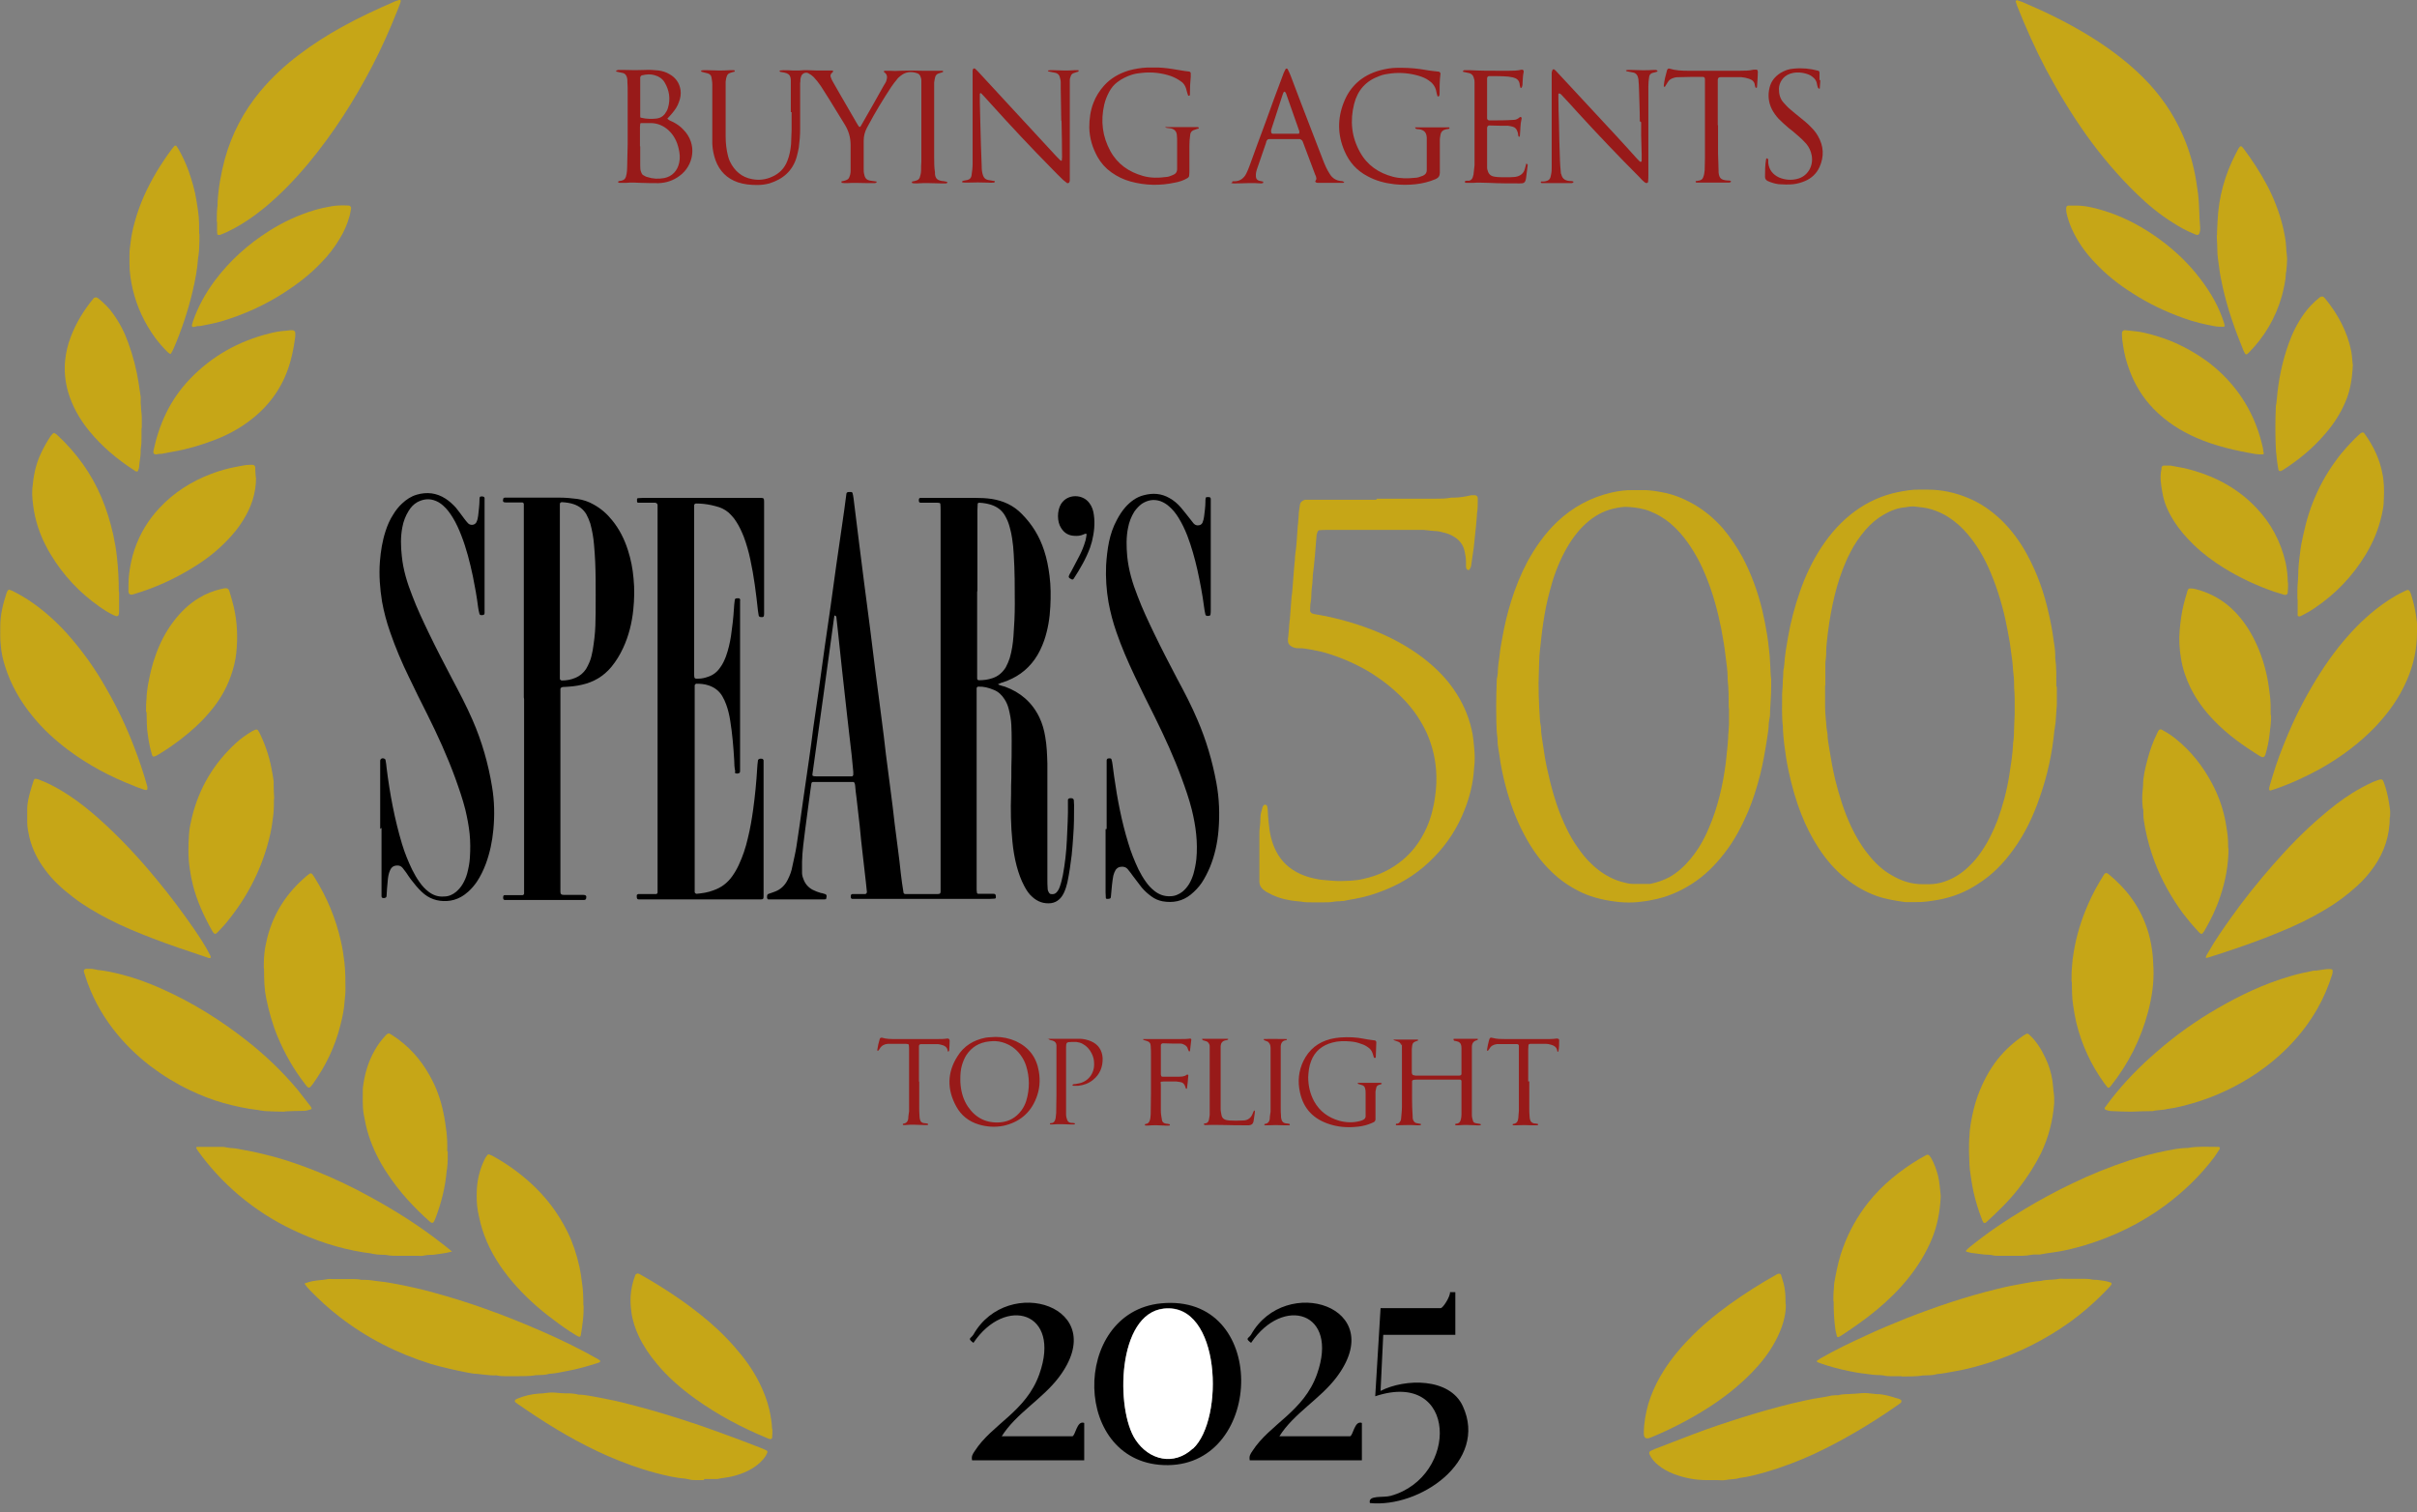 <?xml version="1.0" encoding="UTF-8"?>
<svg id="Layer_1" xmlns="http://www.w3.org/2000/svg" version="1.1" viewBox="0 0 905.3 566.5">
  <rect x="0" y="0" width="905.3" height="566.5" fill="#808080" stroke="none"/>
  <!-- Generator: Adobe Illustrator 29.6.1, SVG Export Plug-In . SVG Version: 2.1.1 Build 9)  -->
  <path d="M373.6,255.9c.2.2.3.5.5.6.8.3,1.5.5,2.3.7,5.8,2.1,10.2,5.9,12.9,11.5,1.1,2.3,1.8,4.8,2.2,7.3.6,3.3.7,6.7.8,10,0,1.5,0,3,0,4.6v38.6c0,1.2,0,2.4.1,3.6,0,.6.2,1.1.5,1.6.2.3.5.5.8.5.8.1,1.4,0,2-.6.6-.6,1-1.4,1.3-2.3.5-1.4.8-2.8,1.1-4.2.8-4.3,1.3-8.7,1.5-13.1.2-4.6.5-9.3.4-13.9,0-.4,0-.8,0-1.2,0-.3.3-.5.7-.6.2,0,.5,0,.7,0,.4,0,.8.4.8.7,0,.6.1,1.3.1,1.9,0,3.8,0,7.5-.3,11.3-.2,2.5-.3,4.9-.6,7.4-.4,3.4-.9,6.8-1.6,10.2-.3,1.3-.7,2.6-1.3,3.9-.5,1-1,1.8-1.8,2.5-.9.8-1.8,1.2-3,1.4-2.7.3-5-.5-7-2.3-1.3-1.1-2.2-2.5-3-4-1.3-2.4-2.2-5-2.9-7.6-.8-3-1.3-6.1-1.6-9.2-.6-5.9-.7-11.8-.5-17.7,0-2.1,0-4.2.1-6.2,0-2.6,0-5.3.1-7.9,0-3.9.1-7.8-.1-11.8-.1-2.1-.5-4.1-1-6.1-.3-1.2-.8-2.4-1.5-3.5-1-1.6-2.3-2.9-4.1-3.6-1.9-.8-3.8-1.3-5.8-1.2-.3,0-.6.3-.6.6,0,.8,0,1.6,0,2.4v72.4c0,.6,0,1.1.1,1.7,0,.3.3.5.5.5.5,0,1,0,1.4,0,1.4,0,2.9,0,4.3,0,.7,0,.9.3.9,1.1,0,0,0,.2,0,.2,0,.3-.2.5-.4.5-.6,0-1.3.1-1.9.1h-49.4c-.7,0-1.4,0-2.1,0-.1,0-.3-.1-.4-.2-.2-.2-.2-1.1,0-1.4.1-.1.3-.2.4-.2.6,0,1.3,0,1.9,0,1,0,1.9,0,2.9,0,.4,0,.7-.4.7-.8-.1-1.3-.3-2.5-.4-3.8-.4-3.5-.8-7-1.2-10.5-.4-3.5-.8-7-1.1-10.5-.4-3.5-.8-7-1.2-10.5-.2-1.5-.4-3-.5-4.5,0-.3-.1-.6-.2-.9,0-.3-.3-.4-.5-.5-.2,0-.5,0-.7,0h-13.7c-.2,0-.5,0-.7,0-.3,0-.6.3-.6.6-.1,1-.3,1.9-.4,2.8-.6,4.8-1.3,9.5-1.9,14.3-.5,4-1.1,8.1-1.2,12.2,0,1.4,0,2.7,0,4.1,0,.8.2,1.6.5,2.3.6,1.8,1.8,3.2,3.5,4.1,1,.5,2,.9,3.1,1.2.3,0,.6.1.9.2,1.3.3,1.4.6,1,2.1-.2,0-.5.1-.7.1-6.8,0-13.6,0-20.4,0s-.3,0-.5,0c-.2,0-.4-.2-.5-.5,0-.2,0-.5,0-.7,0-.4.2-.8.6-.9.7-.2,1.4-.5,2-.7,2.4-.8,4.1-2.4,5.2-4.7.8-1.6,1.4-3.2,1.7-5,.5-2.4,1.1-4.8,1.5-7.3.9-5.8,1.7-11.5,2.5-17.3.7-5.1,1.5-10.1,2.2-15.2.6-4,1.1-7.9,1.6-11.9.7-5.1,1.5-10.1,2.2-15.2s1.4-10.1,2.1-15.2,1.5-10.1,2.2-15.2,1.4-10.1,2.1-15.2,1.5-10.1,2.2-15.2c.6-3.9,1.1-7.8,1.6-11.6,0-.6.4-.8,1-.8.2,0,.5,0,.7,0,0,0,.2,0,.2,0,.1,0,.3.2.4.3.2.7.3,1.4.4,2.1.7,5.6,1.4,11.3,2.1,16.9.6,5,1.3,10,1.9,15,.7,5.6,1.5,11.2,2.2,16.9.7,5.6,1.4,11.3,2.1,16.9.7,5.6,1.5,11.2,2.2,16.9.6,4.4,1.1,8.7,1.6,13.1s1.2,8.7,1.7,13.1c.6,4.4,1.1,8.7,1.6,13.1.4,3.1.8,6.2,1.2,9.3.4,3.1.8,6.2,1.1,9.3.3,2.4.6,4.8,1,7.1,0,.3.3.6.7.6.3,0,.6,0,1,0h10.6c.4,0,.8,0,1.2-.1.1,0,.3-.2.3-.3,0-.1.1-.3.1-.5,0-.7,0-1.4,0-2.2v-140.5c0-.9,0-1.8-.1-2.6,0-.1-.2-.3-.3-.3-.3,0-.6-.1-1-.1-1.6,0-3.2,0-4.8,0-.5,0-1,0-1.4,0-.1,0-.3-.1-.4-.2-.2-.2-.2-1.2,0-1.4.1-.1.3-.2.4-.2.5,0,1,0,1.4,0h19.2c2.1,0,4.1.1,6.2.4,4.3.7,8.1,2.4,11.2,5.6,3.9,3.9,6.7,8.5,8.4,13.8,1,3,1.6,6.2,2,9.4.5,3.8.5,7.7.3,11.5-.2,4.3-.9,8.6-2.3,12.7-.9,2.5-2,4.9-3.5,7-3,4.3-7.1,7.1-12,8.7-.4.1-.8.2-1.1.4s-.8.2-1.2.4h0ZM366,221.4v30.4c0,.8,0,1.6,0,2.4,0,.3.3.6.6.6,1.8,0,3.5-.2,5.2-.8,2.1-.7,3.7-2.1,4.9-4,.6-1.1,1.1-2.3,1.5-3.5.8-2.7,1.2-5.5,1.4-8.2.3-4,.5-8,.5-12,0-6.2,0-12.5-.4-18.7-.1-2-.3-4-.6-5.9-.2-1.4-.5-2.8-.9-4.2-.4-1.6-1-3-1.8-4.4-1-1.7-2.4-2.9-4.3-3.7-1.7-.7-3.5-1-5.4-1.1-.2,0-.5.2-.5.4,0,.8-.1,1.6-.1,2.4v30.4h0ZM312.6,230.5c0,0-.1.1-.1.2-2.7,19.8-5.4,39.5-8.2,59.3,0,.1,0,.3,0,.5.4.3.9.3,1.4.3h12.5c.3,0,.6,0,1,0,.1,0,.4-.4.4-.5,0-.4,0-.8,0-1.2-.2-2.1-.4-4.1-.6-6.2-.6-4.9-1.1-9.8-1.7-14.8-.6-5.7-1.3-11.4-1.9-17.1-.5-5-1.1-10-1.6-15-.2-1.5-.3-3-.5-4.5,0-.2,0-.5-.2-.7,0-.1-.2-.1-.4-.2h0Z"/>
  <path d="M770.4,257.2v6c0,.7,0,1.4-.1,2.1-.1,1.4-.2,2.9-.3,4.3,0,.9-.2,1.8-.3,2.6,0,.4-.1.8-.2,1.2-.8,8.6-2.6,17-5.5,25.2-2.4,7.1-5.6,13.8-10,19.8-3.6,5-7.8,9.3-13,12.6-4.5,3-9.4,5-14.8,6-2.9.5-5.8,1-8.8.9-.9,0-1.8,0-2.6,0-.4,0-.8,0-1.2,0-3.6-.5-7.3-1.1-10.7-2.3-4.2-1.5-8-3.7-11.4-6.4-4.2-3.3-7.6-7.3-10.5-11.8-2.5-3.9-4.6-8-6.3-12.4-2.1-5.3-3.6-10.7-4.8-16.3-.7-3.3-1.2-6.6-1.6-9.9-.2-1.8-.4-3.6-.5-5.5,0-.3,0-.6,0-1-.5-4.1-.3-8.3-.3-12.5,0-1,.2-1.9.2-2.9,0-1.3.1-2.6.2-3.8,0-1,0-2.1.3-3.1,0-.3,0-.6.1-.9.2-3.5.8-7,1.4-10.4,1-5.8,2.5-11.4,4.4-16.9,2-5.9,4.7-11.6,8.1-16.8,3.5-5.3,7.6-9.9,12.7-13.6,4.8-3.5,10.2-5.9,16.1-7.1,2.7-.5,5.3-1,8.1-.9,1,0,1.9,0,2.9,0,5.3,0,10.3,1.1,15.1,3.1,4.7,1.9,8.8,4.8,12.5,8.3,3.9,3.8,7.1,8.2,9.7,13,3.8,7,6.4,14.4,8.1,22.2.7,3,1.3,6.1,1.7,9.2.3,2.1.7,4.1.7,6.2,0,.3,0,.6,0,1,.5,3.6.4,7.2.4,10.8h0ZM683.6,256.9h0v.5c0,2.4,0,4.8,0,7.2,0,2.5.3,4.9.5,7.4,0,1,.3,1.9.4,2.9,0,1.9.4,3.8.7,5.7.6,3.9,1.3,7.7,2.2,11.5,1.5,6,3.3,11.8,5.9,17.4,1.7,3.6,3.7,7.1,6.2,10.2,2.5,3.2,5.3,6,8.8,8,3.8,2.3,7.8,3.6,12.3,3.5.6,0,1.3,0,1.9,0,1.9,0,3.8-.3,5.6-.9,3.6-1.2,6.6-3.1,9.3-5.7,1.8-1.7,3.4-3.6,4.8-5.7,2.5-3.6,4.4-7.6,6-11.7,2-5.5,3.5-11.1,4.4-16.9.6-3.8,1.2-7.6,1.4-11.4,0-.2,0-.3,0-.5.4-2,.3-4,.4-6,0-1.6.2-3.2.2-4.8,0-2,0-4,0-6,0-1.4-.1-2.7-.2-4.1,0-1.5,0-3.1-.2-4.6-.3-2.3-.3-4.6-.7-6.9-.3-1.7-.4-3.5-.7-5.2-.5-3-1.1-6-1.7-8.9-1.5-6.7-3.6-13.3-6.4-19.5-2-4.4-4.5-8.5-7.6-12.2-2.1-2.5-4.5-4.7-7.3-6.5-2-1.3-4.1-2.2-6.3-2.9-2.2-.7-4.4-.8-6.6-1.1-.6,0-1.3,0-1.9.1-.4,0-.8.2-1.2.2-3,.2-5.7,1.3-8.3,2.8-2.6,1.5-4.8,3.4-6.8,5.7-2.2,2.6-4.1,5.3-5.6,8.3-2.2,4.2-3.8,8.6-5.1,13.1-1.2,4.3-2.1,8.7-2.8,13.1-.2,1.4-.4,2.8-.6,4.3-.2,2.3-.6,4.6-.6,6.9,0,.2,0,.5,0,.7,0,1.3-.3,2.6-.3,3.8,0,2.6,0,5.3,0,7.9h0Z" fill="#c6a617"/>
  <path d="M560.4,264.3c0-3.1.1-5.9.2-8.8,0-.6,0-1.3.2-1.9,0-.5.2-.9.2-1.4,0-2.3.4-4.6.7-6.9.2-2.1.6-4.3,1-6.4.8-4.6,1.9-9.2,3.3-13.7,1.6-5.1,3.6-10.1,6.1-14.8,3-5.5,6.6-10.6,11.1-14.9,5.8-5.5,12.6-9.2,20.4-11,2.7-.6,5.3-1,8.1-.9,1.1,0,2.2,0,3.4,0,3.1-.1,6,.5,9,1.1,3,.7,5.8,1.8,8.5,3.2,4.9,2.5,9.1,5.9,12.7,10,2.8,3.3,5.2,6.9,7.3,10.7,3.4,6.4,5.8,13.1,7.5,20.1.7,3,1.3,6.1,1.8,9.2.3,1.8.5,3.6.7,5.5.4,2.9.4,5.9.6,8.8,0,.7.1,1.4.2,2.1,0,1.1,0,2.2,0,3.3,0,2.9-.3,5.8-.4,8.6,0,1.1,0,2.2-.3,3.3,0,.5-.2,1-.2,1.4,0,2.1-.4,4.1-.7,6.2-.7,4.5-1.5,9-2.6,13.4-1.2,4.6-2.6,9.1-4.4,13.4-2.4,5.6-5.2,11-9,15.8-3.4,4.4-7.3,8.3-12,11.3-4.6,3-9.6,5.1-15,6.1-1.8.4-3.6.6-5.4.8-2.2.2-4.5.2-6.7,0-4.9-.5-9.8-1.5-14.3-3.6-4.2-2-7.9-4.5-11.2-7.7-4.2-4-7.5-8.7-10.2-13.8-3.2-5.9-5.4-12.1-7.1-18.5-1-3.8-1.8-7.6-2.3-11.5-.3-1.9-.7-3.8-.7-5.7,0-.2,0-.3,0-.5-.6-4.1-.4-8.3-.5-12.3h0ZM647.5,265.3c0-3.8,0-7.3-.4-10.8,0-.2,0-.5,0-.7,0-2.5-.4-4.9-.7-7.4-.4-3.6-1-7.3-1.7-10.9-1.3-6.5-3-12.9-5.5-19.1-1.8-4.6-4.1-9-7-13.1-1.9-2.7-4-5.1-6.6-7.3-2.3-1.9-4.8-3.4-7.6-4.5-2.5-1-5.2-1.4-7.9-1.6-1.9-.2-3.8.2-5.7.6-4,.9-7.4,2.9-10.4,5.6-3.3,3-5.8,6.6-7.9,10.5-2.5,4.7-4.3,9.6-5.6,14.7-1.1,4-1.9,8.1-2.5,12.2-.5,3.3-.8,6.6-1.2,10-.3,2.5-.3,5.1-.4,7.6-.3,6.2,0,12.5.4,18.7,0,.5.1,1,.2,1.4,0,.5.2,1,.2,1.4,0,2.1.4,4.1.7,6.2.5,3.4,1,6.8,1.8,10.1,1.2,5.5,2.7,11,4.8,16.3,1.7,4.2,3.6,8.2,6.2,11.9,1.7,2.5,3.5,4.8,5.7,6.8,3.1,2.9,6.7,5.2,10.9,6.4,1.5.4,2.9.8,4.5.8h5c.4,0,.8,0,1.2,0,2.5-.5,4.9-1.3,7.2-2.5,3.2-1.8,5.8-4.2,8.1-7,2.8-3.4,5-7.2,6.7-11.3,3.4-7.8,5.3-16.1,6.4-24.5.2-1.6.3-3.2.5-4.8.2-1.6.3-3.2.4-4.8,0-.6,0-1.1.1-1.7,0-1,.2-2.1.2-3.1,0-2.2,0-4.3,0-6.2h0Z" fill="#c6a617"/>
  <path d="M515.7,186.8h22.1c1.9,0,3.8,0,5.7-.4.3,0,.6,0,1,0,2.2,0,4.4-.4,6.6-.9.5,0,1,0,1.4,0,.5,0,.9.5,1,.9,0,.4,0,.8,0,1.2,0,1.6,0,3.2-.3,4.8,0,.2,0,.3,0,.5-.2,2.5-.4,4.9-.7,7.4-.2,1.6-.3,3.2-.5,4.8-.3,2.1-.6,4.1-.9,6.2,0,.7-.3,1.4-.7,2,0,.1-.3.3-.4.2-.2,0-.5-.1-.6-.3-.2-.2-.3-.6-.3-.9,0-.6,0-1.1,0-1.7,0-1.4-.2-2.7-.5-4-.5-2.4-1.8-4.2-3.9-5.5-1.1-.7-2.3-1.2-3.5-1.5-1.2-.3-2.5-.7-3.8-.7-.4,0-.8-.1-1.2-.1-1-.1-1.9-.2-2.9-.3-.8,0-1.6,0-2.4,0h-34.1c-.9,0-1.8,0-2.6.1-.3,0-.6.3-.7.6-.2.5-.4,1.1-.4,1.6-.2,2.5-.4,4.9-.6,7.4-.2,2.5-.5,4.9-.8,7.4,0,.6,0,1.3-.1,1.9,0,1-.2,2.1-.3,3.1,0,.5-.1.9-.1,1.4,0,1.4-.1,2.9-.4,4.3-.1.8,0,1.6-.1,2.4,0,.5.4.9.8,1.1.2,0,.5.1.7.2,7.3,1.2,14.4,3.1,21.2,5.7,7,2.7,13.7,6.2,19.7,10.8,4.9,3.8,9.2,8.1,12.5,13.4,3,4.7,5,9.8,6,15.3.2,1.4.4,2.9.5,4.3.3,2.8.4,5.6,0,8.4-.3,5.4-1.6,10.6-3.6,15.6-2.6,6.6-6.4,12.5-11.4,17.6-5.2,5.4-11.3,9.4-18.2,12.2-3.7,1.5-7.5,2.7-11.5,3.4-1.4.2-2.8.5-4.2.8-.5,0-1,0-1.4.1-.6,0-1.3,0-1.9.1-1.4.3-2.9.3-4.3.3h-4.1c-1.4,0-2.9,0-4.3-.3-.4-.1-.8,0-1.2-.1-3.3-.3-6.5-1-9.5-2.4-.8-.4-1.6-.8-2.3-1.2-.5-.3-.9-.7-1.3-1-.8-.8-1.2-1.7-1.2-2.8,0-.6,0-1.3,0-1.9,0-5,0-10.1,0-15.1,0-1.2,0-2.4.2-3.6.1-1.1.2-2.2.2-3.4,0-1.2.4-2.4.7-3.5.1-.5.3-.9.7-1.2.2-.2.7,0,.9.1.3.4.3.9.4,1.4.1,1.8.2,3.5.4,5.3.3,3.7,1.1,7.3,2.8,10.6,2,3.9,5.1,6.7,9.1,8.5,2.2,1,4.5,1.6,6.9,2,1.7.3,3.3.3,5,.5,2.2.2,4.5.1,6.7,0,1.7-.1,3.4-.3,5-.7,5.5-1.2,10.4-3.5,14.7-7.1,3.1-2.6,5.6-5.7,7.5-9.2,2.1-3.7,3.4-7.7,4.2-11.9.6-3.4,1-6.8.9-10.2-.1-5.6-1.3-10.9-3.5-16-2.1-4.6-4.9-8.8-8.4-12.5-3.7-3.9-7.7-7.1-12.2-10-5-3.1-10.3-5.5-15.9-7.3-2.1-.7-4.3-1.2-6.5-1.6-1.8-.3-3.6-.7-5.5-.6-.9,0-1.7-.3-2.5-.8-.7-.5-1.1-1.1-1.1-2s0-.9.1-1.4c.1-1.1.2-2.2.3-3.3,0-.8.1-1.6.2-2.4,0-.2,0-.5.1-.7.2-2.6.4-5.2.6-7.9,0-.6.1-1.1.2-1.7,0-.3.1-.6.1-.9.2-2.6.4-5.1.6-7.6,0-.8.2-1.6.2-2.4,0-.6.2-1.3.2-1.9,0-1.4.2-2.7.4-4.1.3-2.5.4-5.1.6-7.6,0-.7.1-1.4.2-2.1,0-.9.2-1.8.2-2.6,0-1.4.3-2.9.5-4.3.1-1.1,1.1-1.7,1.9-1.9.3,0,.6,0,1,0,.8,0,1.6,0,2.4,0h23.3Z" fill="#c6a617"/>
  <path d="M275.4,289c-.3-1.4-.4-2.8-.4-4.3-.3-5-.7-9.9-1.5-14.8-.3-2-.8-4.1-1.5-6-.4-1.1-.9-2.2-1.5-3.2-1.2-2-3-3.3-5.2-4-1.5-.5-3-.6-4.5-.6-.2,0-.6.4-.6.6,0,.6,0,1.1,0,1.7v73.9c0,.6,0,1.3,0,1.9,0,.2.4.6.7.6,2.1-.2,4.3-.5,6.3-1.3,2.9-1,5.2-2.7,7-5.2,1-1.4,1.8-2.8,2.5-4.3,1.5-3.2,2.6-6.5,3.4-10,.9-3.6,1.5-7.2,2-10.8.7-5.1,1.2-10.2,1.5-15.3,0-1,.2-2.1.3-3.1,0-.3.4-.5.7-.6.2,0,.5,0,.7,0,.4,0,.6.3.7.6,0,.2,0,.5,0,.7,0,.7,0,1.4,0,2.2v45.8c0,.7,0,1.4,0,2.2,0,1.1-.2,1.2-1.3,1.2-.6,0-1.1,0-1.7,0h-41.8c-.6,0-1.3,0-1.9,0-.6,0-.8-.3-.8-1s0-.3,0-.5c0-.2.2-.4.5-.5.4,0,.8,0,1.2,0h4.6c.3,0,.6,0,.9,0,.3,0,.6-.3.6-.6,0-.2,0-.5,0-.7v-141.8c0-.9,0-1.8,0-2.6,0-.5-.4-.8-.9-.9-1.7,0-3.4,0-5,0-.5,0-1,0-1.4,0-.2,0-.4-.2-.4-.5,0-.3,0-.6,0-.9,0-.1.2-.3.3-.3.6,0,1.3-.1,1.9-.1h44.2c1,0,1.2.2,1.2,1.3,0,.6,0,1.1,0,1.7v40.5c0,1.1-.3,1.3-1.5,1.1-.2,0-.4-.3-.5-.4-.1-.6-.2-1.2-.3-1.9-.7-6.5-1.5-13-2.9-19.4-.6-2.8-1.4-5.6-2.4-8.3-.8-2-1.7-4-2.9-5.8-.5-.8-1.1-1.6-1.8-2.3-1.2-1.4-2.8-2.4-4.5-3-1-.3-2-.6-3-.8-1.9-.4-3.8-.6-5.7-.6-.3,0-.7.3-.7.6,0,.7,0,1.4,0,2.1v61.4c0,1.5.2,1.6,1.7,1.5,1.2,0,2.4-.3,3.5-.7,1.9-.6,3.4-1.8,4.5-3.4,1-1.3,1.6-2.7,2.2-4.2.9-2.5,1.5-5.1,1.9-7.7.5-3.4.9-6.8,1.1-10.2,0-1,.2-2.1.3-3.1,0-.6.3-.8,1-.8s.3,0,.5,0c.3,0,.4.2.5.4s0,.5,0,.7c0,.7,0,1.4,0,2.2v59c0,.6,0,1.3,0,1.9,0,.5.1,1.1-.4,1.3-.5.2-1.1.3-1.6-.2h0Z"/>
  <path d="M196.2,261.2v-69.8c0-.9,0-1.8,0-2.6,0-.3-.3-.6-.6-.6-.7,0-1.4,0-2.1,0-1.4,0-2.7,0-4.1,0-.9,0-1.2-.3-.9-1.4,0-.2.3-.4.5-.4.4,0,.8,0,1.2,0,6.5,0,12.9,0,19.4,0,2.2,0,4.5.2,6.7.5,2.1.3,4.2,1,6.1,2.1,2.7,1.5,5,3.5,6.9,5.9,2.7,3.3,4.6,7.1,5.9,11.2,1.1,3.4,1.8,7,2.1,10.6.4,3.9.3,7.8-.1,11.7-.5,4.9-1.7,9.8-3.8,14.3-1.2,2.6-2.6,4.9-4.4,7.1-2.9,3.5-6.6,5.7-11.1,6.7-2.1.5-4.3.7-6.4.8-.4,0-.8,0-1.2.2-.1,0-.2.2-.3.3s-.1.3-.1.5c0,.7,0,1.4,0,2.2v71.7c0,3.3-.3,3,3,3h5.5c1.1,0,1.4.4,1.1,1.5,0,.1-.2.2-.3.3s-.3.1-.4.1c-.3,0-.6,0-1,0h-27.6c-.4,0-.8,0-1.2,0-.1,0-.3-.1-.4-.2-.2-.3-.2-1.1,0-1.4,0-.1.2-.2.4-.2.4,0,.8,0,1.2,0h4.6c.3,0,.6,0,.9,0,.3,0,.6-.3.6-.6,0-.9,0-1.8,0-2.6v-70.2h0ZM209.7,221.5v30.4c0,.8,0,1.6,0,2.4,0,.2.4.6.7.6,1.8,0,3.5-.3,5.1-1,1.7-.7,3-1.8,4-3.3.5-.8.9-1.7,1.3-2.6.6-1.4.9-2.9,1.2-4.4.5-3.1.9-6.2,1-9.3,0-1.6.1-3.2.1-4.8,0-8.5.2-16.9-.6-25.4-.2-2.7-.7-5.4-1.4-8-.4-1.2-.9-2.4-1.5-3.5-1.1-1.8-2.6-3-4.6-3.7-1.4-.5-2.9-.7-4.5-.8-.4,0-.8.2-.8.7,0,.8,0,1.6,0,2.4v30.2h0Z"/>
  <path d="M81.2,83.1c0-2,0-4.2.3-6.3,0-.3,0-.6,0-1,.3-5.5,1.3-10.9,2.7-16.2,2.6-9.4,7-17.8,13.2-25.3,4.4-5.3,9.5-10,15-14.1,4.9-3.7,10.1-7,15.5-10,6.6-3.7,13.4-6.8,20.3-9.8.5-.2,1.1-.3,1.6-.5,0,0,.3.2.3.3,0,.2,0,.5-.1.7-.4,1.1-.8,2.2-1.3,3.4-2.7,6.8-5.7,13.5-9.1,20.1-6.8,13.1-14.7,25.5-24.1,36.8-5,6-10.3,11.5-16.3,16.5-4.4,3.6-9.1,6.8-14.2,9.2-.9.4-1.8.8-2.6,1.1-.2,0-.5,0-.7,0-.1,0-.3-.2-.3-.3,0-.4-.1-.8-.1-1.2,0-1.1,0-2.2,0-3.5h0Z" fill="#c6a617"/>
  <path d="M824.1,85.4c0,.5,0,1.4-.4,2.2-.1.2-.6.5-.8.4-.4-.1-.8-.2-1.1-.4-2.8-1.1-5.3-2.5-7.8-4.1-5-3.1-9.5-6.8-13.7-10.9-6.9-6.7-13.1-14-18.7-21.8-5.7-8-10.7-16.3-15.3-24.9-4-7.6-7.5-15.5-10.7-23.5-.2-.6-.4-1.2-.6-1.8,0-.1,0-.3.2-.4s.3-.2.4-.1c.7.2,1.4.5,2,.7,8.7,3.7,17.1,7.8,25.2,12.8,6.3,3.9,12.2,8.2,17.6,13.2,6.5,6,11.9,12.9,15.8,20.9,2.5,5,4.3,10.2,5.5,15.5.7,3.1,1.2,6.3,1.6,9.4.3,2.6.4,5.2.5,7.9,0,1.5.2,3,.3,4.9h0Z" fill="#c6a617"/>
  <path d="M142.4,310.5v-23.3c0-.7,0-1.4,0-2.2,0-.8.8-1.2,1.6-.8.2.1.4.3.4.5.2.9.3,1.9.4,2.9,1.2,9.7,3,19.3,5.8,28.6,1,3.3,2.3,6.5,3.8,9.6.8,1.6,1.7,3.2,2.8,4.7.9,1.3,2,2.5,3.3,3.5,1.7,1.3,3.6,2,5.8,1.8,1.8,0,3.3-.7,4.6-1.8.9-.8,1.7-1.7,2.3-2.7.8-1.3,1.4-2.7,1.8-4.2.5-1.9.9-3.9,1-5.9.2-3,.2-5.9-.1-8.9-.3-3-.9-6-1.6-9-1-4-2.4-8-3.8-11.9-3-8.2-6.6-16.1-10.5-23.9-2.3-4.6-4.6-9.1-6.8-13.8-2.7-5.5-5.1-11.2-7.1-17-1.3-3.7-2.3-7.5-3-11.3-.8-5-1.2-10-.8-15.1.3-3.8.9-7.6,2.1-11.3.7-2.2,1.6-4.3,2.9-6.3.9-1.5,2-2.9,3.3-4.1,1.6-1.5,3.4-2.7,5.5-3.3,3.8-1.1,7.4-.7,10.8,1.5,1.4.9,2.7,2.1,3.8,3.3,1.1,1.4,2.2,2.8,3.2,4.2.4.6.9,1.1,1.4,1.7.4.4.9.6,1.5.6.7,0,1.3-.4,1.6-.9.4-.8.6-1.6.7-2.5.2-2,.5-4,.5-6,0-.3,0-.6.1-.9,0,0,0-.1.1-.2.2-.2,1.1-.2,1.4,0,.1,0,.2.2.3.4,0,.5,0,.9,0,1.4v39.3c0,.8,0,1.6,0,2.4,0,.6-.3.8-.9.8-.2,0-.3,0-.5,0-.2-.1-.5-.2-.5-.4-.2-.8-.4-1.6-.5-2.4-.5-4-1.2-7.9-2-11.8-1.1-5.2-2.4-10.3-4.3-15.2-.9-2.3-1.9-4.6-3.2-6.7-1-1.6-2.1-3.2-3.6-4.5-1.1-1-2.3-1.7-3.7-2.1-2.1-.6-4.1-.2-6,.8-1.4.8-2.4,1.9-3.2,3.2-1.2,1.9-2,4-2.4,6.2-.7,3.6-.6,7.2-.2,10.8.5,5.1,2,10,3.9,14.8,1.8,4.8,4,9.4,6.2,14,2.8,5.8,5.7,11.4,8.7,17.1,2.7,5.1,5.4,10.2,7.7,15.5,3.5,8,5.9,16.4,7.3,25,.9,5.3,1,10.7.5,16-.4,4.4-1.3,8.7-2.8,12.8-.9,2.4-2,4.7-3.4,6.8-.9,1.3-1.9,2.5-3.1,3.6-.9.8-1.8,1.5-2.9,2.1-1.6.9-3.4,1.4-5.2,1.5-3.6.2-6.8-.9-9.4-3.4-1.5-1.4-2.8-3-4.1-4.7-.6-.8-1.2-1.7-1.8-2.6-.4-.6-.9-1.1-1.3-1.7-.5-.6-1.1-.9-1.9-.9-1.4,0-2.2.5-2.8,1.8-.6,1.3-.8,2.8-.9,4.2-.2,1.8-.3,3.5-.4,5.3,0,.6-.3.8-.9.9h-.2c-.5,0-.8-.2-.8-.7,0-.6,0-1.3,0-1.9v-23.7h0Z"/>
  <path d="M414.5,310.5v-23.3c0-.7,0-1.4,0-2.2,0-1,.6-1,1.5-.9.1,0,.3.2.3.3.2.6.3,1.2.4,1.9.2,1.5.4,3,.6,4.5,1.2,8.5,2.8,16.9,5.3,25,1,3.4,2.3,6.6,3.8,9.8.8,1.6,1.7,3.2,2.8,4.7.9,1.3,2,2.5,3.3,3.5,1.7,1.3,3.6,2,5.8,1.9,1.8,0,3.3-.7,4.6-1.7,1-.8,1.8-1.8,2.5-2.9.7-1.2,1.2-2.4,1.6-3.7.5-1.8.9-3.7,1.1-5.6.6-6.3-.2-12.4-1.7-18.5-1-4-2.4-8-3.8-11.8-2.9-7.9-6.4-15.5-10.1-23-2.6-5.1-5.1-10.3-7.6-15.5-2.5-5.3-4.8-10.6-6.7-16.1-1.3-3.7-2.3-7.5-3-11.3-.8-4.6-1.1-9.2-.9-13.9.2-3,.5-5.9,1.1-8.8.6-2.8,1.5-5.5,2.9-8.1.9-1.7,1.9-3.3,3.2-4.8,1.9-2.1,4.1-3.8,6.9-4.5,3.4-.9,6.6-.7,9.7,1.1,1.6.9,3,2.1,4.2,3.5,1.1,1.3,2.2,2.7,3.3,4.1.5.6,1,1.3,1.5,1.9.4.4.9.7,1.5.7.8,0,1.5-.3,1.8-1,.3-.7.5-1.5.6-2.3.2-1.8.5-3.6.5-5.5,0-.5,0-1,.1-1.4,0-.2.2-.4.5-.4.2,0,.5,0,.7,0,.4,0,.6.2.7.6,0,.8,0,1.6,0,2.4v39.3c0,.6,0,1.1-.1,1.7,0,.3-.4.5-.7.5-.2,0-.5,0-.7,0-.2,0-.4-.3-.5-.5-.2-.9-.4-1.9-.5-2.8-.6-4.7-1.5-9.3-2.5-13.9-1-4.4-2.2-8.7-3.8-12.9-.9-2.3-2-4.6-3.3-6.7-1-1.6-2.1-3-3.5-4.2-1-.9-2-1.5-3.3-2-2.5-.8-4.7-.4-6.9,1-1.1.8-2,1.8-2.8,2.9-1.2,1.9-2,4-2.4,6.2-.7,3.5-.6,7-.3,10.5.5,5.2,2,10.2,3.9,15,1.8,4.8,4,9.4,6.2,14,2.8,5.8,5.7,11.4,8.7,17.1,2.7,5,5.3,10,7.5,15.2,3.3,7.6,5.6,15.5,7.1,23.6,1.1,5.9,1.3,11.9.8,17.9-.4,4.7-1.4,9.3-3.2,13.7-.9,2.1-1.9,4.1-3.1,5.9-1.1,1.6-2.5,3.1-4.1,4.4-3.1,2.5-6.7,3.2-10.6,2.5-1.5-.3-2.9-.9-4.1-1.8-1.4-1-2.6-2.1-3.7-3.4-1.1-1.4-2.1-2.8-3.2-4.2-.6-.8-1.2-1.7-1.9-2.5-.7-.9-1.7-1.2-2.8-1-.8.1-1.3.5-1.8,1.1-.4.7-.7,1.4-.9,2.2-.2,1.2-.4,2.4-.5,3.5-.2,1.4-.2,2.9-.4,4.3,0,.7-.3.9-1.1.9-.2,0-.3,0-.5,0-.1,0-.3-.2-.3-.3,0-.7-.1-1.4-.1-2.1v-23.7h0Z"/>
  <path d="M114.2,480.7c1.1-.4,1.9-.6,2.8-.8,2-.4,4-.4,5.9-.8.5-.1,1.1,0,1.7,0h7c1.3,0,2.6,0,3.8.3.2,0,.5,0,.7,0,2.1-.1,4.1.4,6.2.6,2.1.2,4.3.6,6.4,1,4.6.9,9.2,1.9,13.8,3.2,6.6,1.8,13,3.8,19.4,6.1,7.1,2.5,14.2,5.4,21.1,8.4,7.1,3.1,14.1,6.5,20.8,10.3.3.2.7.4,1,.7,0,0,0,.4,0,.4-.3.2-.7.4-1.1.5-3.8,1.2-7.6,2.3-11.6,3-2.1.4-4.2.9-6.4,1-1.5.5-3,.4-4.5.5-.2,0-.3,0-.5,0-2.5.5-5.1.3-7.6.4-1.1,0-2.2,0-3.4,0s-2.4,0-3.6-.3c-.3,0-.6-.1-.9,0-2.2,0-4.4-.4-6.7-.6-1.2,0-2.4-.3-3.6-.5-4.5-.9-9.1-1.9-13.5-3.2-12.5-3.9-24-9.7-34.3-17.7-3.9-3-7.5-6.3-10.9-9.8-.7-.7-1.4-1.5-2.1-2.5h0Z" fill="#c6a617"/>
  <path d="M712.2,515.5h-3.4c-1.1,0-2.2,0-3.3-.3-.3,0-.6-.1-1-.1-2.2,0-4.3-.3-6.4-.6-2-.2-3.9-.6-5.9-1-3.4-.7-6.8-1.6-10.2-2.8-.5-.2-.9-.3-1.3-.5-.2-.1-.3-.5,0-.6.4-.3.8-.5,1.2-.8,5.4-3.1,11-5.8,16.7-8.4,5.1-2.4,10.2-4.5,15.4-6.6,11-4.3,22.2-8.1,33.7-10.9,3.5-.9,7-1.6,10.5-2.2,2-.3,4.1-.8,6.2-.9,2.3-.6,4.6-.3,6.9-.8.5-.1,1.1,0,1.7,0,2.2,0,4.5,0,6.7,0,1.4,0,2.7,0,4,.3.5.1,1.1.1,1.7.1,1.8.2,3.5.4,5.2,1,.3.1.4.5.2.8,0,.1-.2.3-.3.4-.2.2-.4.5-.6.7-4.7,5-9.8,9.5-15.3,13.4-8.8,6.2-18.4,11-28.6,14.4-4.6,1.5-9.3,2.8-14.1,3.6-2.1.4-4.2.8-6.4,1-1.5.5-3.2.4-4.8.5-.2,0-.3,0-.5,0-2.6.5-5.2.3-7.9.4h0Z" fill="#c6a617"/>
  <path d="M106.8,416.4c-2.4,0-4.7-.1-7.1-.2-.6,0-1.1-.1-1.7-.2-.4,0-.8-.1-1.2-.2-4.5-.5-9-1.5-13.3-2.7-4.3-1.2-8.5-2.9-12.5-4.8-5.2-2.5-10.1-5.5-14.7-9-5.2-4-9.9-8.6-13.9-13.8-4.7-6.1-8.2-12.7-10.5-20-.2-.5-.3-1.1-.5-1.6-.1-.5.3-1,.8-1,1.1,0,2.2-.1,3.3.2.3,0,.6.1.9.2,3.2.3,6.3,1,9.4,1.8,5,1.3,9.9,3.1,14.6,5.2,11.7,5.2,22.4,11.9,32.4,19.8,6.8,5.4,13,11.3,18.6,18,1.7,2.1,3.3,4.3,5,6.4.1.2.2.4.3.6,0,.1,0,.4-.2.4-.9.3-1.8.6-2.8.6-2.4,0-4.8.1-7.1.2h0Z" fill="#c6a617"/>
  <path d="M798.3,416.4c-2.3,0-4.7-.1-7-.2-1,0-1.9-.2-2.8-.6,0,0-.2-.3-.2-.4,0-.2.1-.5.3-.6.7-.9,1.3-1.8,2-2.7,5.2-6.7,11-12.6,17.4-18.1,7-6.1,14.6-11.5,22.6-16.1,8.6-5,17.5-9.2,27.1-12,2.9-.9,5.9-1.5,8.8-2.1,2.1,0,4.1-.7,6.2-.6.2,0,.5,0,.7.1.1,0,.3.2.3.4,0,.5,0,1.1-.2,1.6-1.4,4.4-3.2,8.7-5.5,12.7-5.6,9.8-13.3,17.7-22.6,24.1-7.4,5-15.4,8.8-23.9,11.3-3.2.9-6.5,1.8-9.8,2.2-1.8.5-3.7.3-5.4.8-.2,0-.5,0-.7,0-2.4,0-4.8.1-7.2.2h0Z" fill="#c6a617"/>
  <path d="M3.5,220.9c.4.1.8.3,1.1.4,2.6,1.3,5.2,2.8,7.6,4.5,4.7,3.3,9,7.2,12.9,11.5,5.6,6.3,10.5,13.1,14.6,20.4,4.1,7.1,7.6,14.4,10.5,22,1.9,4.9,3.6,9.9,5,15,0,.3,0,.6,0,.9,0,.1-.2.3-.3.3-.3,0-.6,0-.9-.1-1.4-.5-2.7-.9-4-1.5-8.8-3.4-17-7.8-24.5-13.4-4.9-3.7-9.4-7.8-13.2-12.5-4.6-5.6-8.2-11.8-10.4-18.8-.8-2.5-1.4-5.1-1.6-7.7-.3-2.5-.2-4.9-.2-7.4,0-4.2,1-8.2,2.3-12.2.1-.4.3-.7.5-1.1.1-.2.4-.2.6-.4h0Z" fill="#c6a617"/>
  <path d="M905.3,236.9c0,6.2-1.3,12.2-3.8,17.9-2.8,6.5-6.8,12.1-11.6,17.2-6.1,6.4-13.1,11.6-20.9,16-5.5,3-11.1,5.6-17,7.6-.5.2-1.1.3-1.6.5-.2,0-.5-.1-.5-.4,0-.5.1-1.1.3-1.6,1.4-4.9,3-9.8,4.9-14.5,2.3-5.8,4.8-11.5,7.8-17,3.8-7.1,8.1-14,13.1-20.3,4.1-5.1,8.6-9.9,13.8-14,3.3-2.6,6.7-4.9,10.5-6.7.4-.2.9-.4,1.3-.6.3-.1.8.1,1,.5.1.3.3.6.4.9.9,2.8,1.6,5.7,2,8.6.3,2,.5,4,.4,6h0Z" fill="#c6a617"/>
  <path d="M78.9,358.8c-.5.2-.9,0-1.4-.2-6.8-2.3-13.6-4.5-20.3-7.1-5.7-2.2-11.3-4.5-16.7-7.3-4.6-2.4-9.1-5-13.2-8.2-3.9-3-7.5-6.2-10.4-10.2-2.8-3.7-4.8-7.7-5.9-12.2-.4-1.9-.8-3.7-.8-5.7,0-1.8,0-3.5,0-5.3.1-1.9.5-3.8,1-5.6.4-1.5.9-3.1,1.4-4.6.2-.7.6-.8,1.3-.6.4.1.8.2,1.1.4,3.8,1.4,7.4,3.5,10.8,5.7,4.1,2.7,7.9,5.8,11.5,9,7.6,6.8,14.6,14.3,21.1,22.2,5.1,6.1,9.8,12.4,14.3,18.9,2.1,3.1,4.2,6.2,5.9,9.6.2.3.4.7.3,1.1Z" fill="#c6a617"/>
  <path d="M895.1,306.1c0,6.8-2,12.9-5.8,18.4-1.9,2.7-4,5.2-6.5,7.4-3.6,3.3-7.5,6.2-11.7,8.7-5.5,3.3-11.2,6.1-17.2,8.5-7.4,3.1-14.9,5.7-22.5,8.2-1.6.5-3.2,1-4.8,1.5-.1,0-.3,0-.4-.1,0,0,0-.2,0-.2.1-.3.2-.6.4-.9.2-.4.5-.8.7-1.2,2.5-4.4,5.4-8.5,8.3-12.6,4.9-6.9,10.2-13.5,15.8-19.9,5.7-6.5,11.7-12.7,18.3-18.3,3.6-3.1,7.3-6,11.3-8.5,2.4-1.5,4.8-2.8,7.4-4,.3-.1.6-.3.9-.4,3.3-1.2,3-1.3,4.1,1.9.9,2.8,1.4,5.7,1.8,8.7.1.9,0,1.9,0,2.9h0Z" fill="#c6a617"/>
  <path d="M775.9,367.8c0-2,0-4,.2-6,.1-1.7.3-3.3.6-5,1-6.3,2.9-12.4,5.5-18.3,1.6-3.7,3.6-7.3,5.8-10.8,0-.1.2-.3.3-.4.2-.2.6-.4.9-.2.1,0,.3.1.4.2,6.7,5.4,11.7,12,14.5,20.2,1,2.8,1.6,5.7,2,8.6.3,2.2.4,4.5.5,6.7.2,5.5-.6,10.8-2,16.1-2.7,10.3-7.4,19.6-14,27.9-.2.2-.3.4-.5.5-.2.2-.5.2-.7,0-.4-.5-.8-1-1.2-1.5-5-6.9-8.5-14.5-10.5-22.7-.5-2.2-.9-4.4-1.2-6.6-.5-2.9-.4-5.9-.5-8.9h0Z" fill="#c6a617"/>
  <path d="M98.8,362.7c0-1.1,0-3.2.2-5.3s.6-4.1,1.1-6.1c2.3-9.1,7.2-16.7,14.3-22.8,0,0,.1-.1.2-.2,2-1.6,1.9-1.7,3.3.5,4.6,7.4,7.9,15.3,9.8,23.8.6,2.6,1,5.2,1.3,7.8.4,3.5.4,7,.4,10.5,0,1-.1,1.9-.2,2.9,0,.3-.1.6-.1,1-.2,3.1-.8,6.2-1.6,9.2-2,8-5.5,15.3-10.3,22-1.3,1.8-1.6,1.9-2.9.1-4.3-5.5-7.7-11.5-10.4-18-1.9-4.6-3.2-9.4-4.2-14.2-.7-3.4-.8-6.8-.8-11.2h0Z" fill="#c6a617"/>
  <path d="M752.8,470.4h-3.8c-1,0-2.1,0-3.1-.3-.3,0-.6-.1-1-.1-1.9,0-3.8-.4-5.7-.6-.9,0-1.9-.4-2.8-.6,0,0,0-.3,0-.4.5-.5.9-.9,1.4-1.3,6.5-5.3,13.5-10,20.7-14.3,5.5-3.3,11.2-6.4,17-9.2,7.2-3.5,14.6-6.5,22.2-9,4.4-1.4,8.9-2.6,13.4-3.5,2.5-.5,5-1,7.6-1.1.2,0,.5,0,.7,0,3.8-.7,7.6-.4,11.5-.4,0,0,.2,0,.2,0,.3,0,.5.5.3.8-.7,1-1.3,2-2,3-5.2,6.9-11.4,12.9-18.4,18.1-9.2,6.8-19.4,11.7-30.3,15-3.8,1.1-7.7,2.1-11.6,2.6-1.7.2-3.3.5-5,.8-.5,0-1,0-1.4,0-.6,0-1.1,0-1.7.1-2.3.5-4.6.4-6.9.4h-1.2,0Z" fill="#c6a617"/>
  <path d="M169.3,468.8c-1,.2-1.6.4-2.2.5-.6.1-1.3.2-1.9.3-.5,0-.9.2-1.4.2-.5,0-.9.2-1.4.2-1.4,0-2.7.1-4.1.4-.5.1-1.1,0-1.7,0-2.5,0-5,0-7.4,0-1.5,0-3,0-4.5-.3-.5-.1-1.1-.1-1.7-.1-1,0-2.1-.1-3.1-.3-1.2-.3-2.5-.4-3.8-.6-9.3-1.5-18.1-4.4-26.6-8.5-7.2-3.4-13.8-7.7-19.9-12.8-5.9-5-11.1-10.6-15.6-16.9-.2-.3-.3-.6-.5-.8,0-.2,0-.5.3-.5,0,0,.2,0,.2,0,3.2,0,6.4,0,9.6,0,.4,0,.8.1,1.2.2.5,0,.9.2,1.4.2,2,.1,3.9.5,5.9.9,3.5.6,7,1.5,10.5,2.4,5.5,1.5,10.8,3.4,16.1,5.5,6.9,2.8,13.6,6,20.1,9.6,9.3,5.1,18.2,10.7,26.5,17.2,1.2.9,2.4,1.9,3.9,3.1h0Z" fill="#c6a617"/>
  <path d="M834.7,317.7c0,6.2-1.1,12.2-3.1,18.1-1.5,4.6-3.6,8.9-6,13-.2.3-.4.5-.6.8-.2.2-.6.3-.9,0-.4-.3-.7-.6-1-1-1.9-2-3.7-4.2-5.4-6.4-4.4-6-8.1-12.5-10.7-19.5-1.5-4-2.7-8.2-3.5-12.4-.3-1.8-.7-3.6-.7-5.5s0-1.4-.2-2.1c-.3-2.4-.3-4.8,0-7.2,0-.5.1-1,.1-1.4,0-3.2.8-6.3,1.6-9.4.9-3.5,2.1-6.9,3.7-10.1.2-.4.4-.9.7-1.2.1-.1.4-.2.6-.2.3,0,.6.2.9.4,1.7.9,3.3,2,4.8,3.2,5.7,4.6,10.1,10.2,13.5,16.6,2.2,4.1,3.8,8.4,4.8,13,.4,1.7.6,3.5.9,5.2.3,2.1.4,4.1.4,6.2h0Z" fill="#c6a617"/>
  <path d="M102.6,299.2c0,1.9,0,3.9-.2,5.8-.3,2.4-.6,4.8-1.1,7.1-2.8,12.6-8.4,23.7-16.6,33.6-.5.6-1,1.2-1.6,1.8-.6.6-1.2,1.3-1.8,1.9-.6.6-1,.5-1.5-.2-.2-.3-.4-.7-.6-1-2.9-5.2-5.4-10.7-6.9-16.5-.5-2-.9-4-1.2-6.1-.7-4.4-.6-8.8-.3-13.1.1-2.1.6-4.3,1.1-6.4,2.7-11,8.2-20.2,16.5-27.8,1.8-1.7,3.9-3.1,6-4.4.4-.2.8-.4,1.3-.6.3-.1.7,0,.9.2.2.3.4.7.6,1,2.1,4.3,3.6,8.7,4.5,13.4.3,1.6.6,3.1.8,4.7,0,.4,0,.8,0,1.2,0,1.8.1,3.7.2,5.5h0Z" fill="#c6a617"/>
  <path d="M263.7,554.4h-3.1c-.9,0-1.8,0-2.6-.3-.3,0-.6-.1-1-.2-3.9-.3-7.7-1.2-11.5-2.2-6.1-1.6-12-3.8-17.8-6.3-10.7-4.7-20.7-10.6-30.4-17.2-1.1-.8-2.2-1.5-3.4-2.3-.3-.2-.6-.5-.9-.7-.3-.3-.2-.8.2-1,.2-.1.4-.2.6-.3,2.6-1.1,5.3-1.7,8.1-1.9,1.6,0,3.2-.4,4.8-.4,1.6,0,3.2.3,4.8.3,1.8,0,3.5,0,5.2.5,2.6,0,5.2.7,7.8,1.1,3.8.7,7.5,1.5,11.2,2.5,8.8,2.2,17.5,4.9,26.1,7.8,8,2.8,15.9,5.7,23.8,8.8.5.2,1,.5,1.5.7.3.1.4.6.3.8-.4,1.1-1.1,2-1.8,2.8-1.5,1.7-3.4,3-5.4,4-2,1-4.1,1.7-6.3,2.2-1.7.4-3.5.5-5.2.9-.4,0-.8,0-1.2,0h-3.8Z" fill="#c6a617"/>
  <path d="M641.3,554.4h-2.2c-4.2,0-8.2-.8-12.2-2.3-2.1-.8-4.1-1.9-5.8-3.3-1.4-1.1-2.5-2.4-3.3-4.1-.2-.4,0-1.1.4-1.2.5-.2,1-.5,1.5-.7,4.8-1.8,9.5-3.7,14.3-5.5,6.3-2.4,12.6-4.5,19-6.5,6-1.9,12.1-3.6,18.2-5.1,3.6-.8,7.1-1.7,10.8-2.2,1.4-.2,2.8-.5,4.2-.8.4,0,.8,0,1.2-.1.4,0,.8,0,1.2,0,1.6-.5,3.3-.3,5-.5,1.6,0,3.2-.3,4.8-.3,1.5,0,3,.3,4.5.4,2.7,0,5.2.8,7.7,1.6,0,0,.2,0,.2,0,.5.3,1.4.3,1.4,1.1,0,.6-.7.8-1.1,1.2-10,7-20.5,13.3-31.6,18.5-5.9,2.7-11.9,5-18.1,6.8-3.2.9-6.5,1.8-9.8,2.2-1.8.6-3.6.4-5.4.8-1,.2-2.1,0-3.1,0h-1.9,0Z" fill="#c6a617"/>
  <path d="M218.6,489.1c0,1.3,0,3.5-.3,5.7-.2,1.7-.4,3.3-.7,5,0,.2-.1.5-.2.7,0,.2-.5.3-.6.2-.4-.2-.9-.4-1.3-.7-2.8-1.7-5.5-3.6-8.1-5.6-5.7-4.2-10.9-8.9-15.5-14.3-4.4-5.2-8.1-10.9-10.5-17.4-1.1-2.9-1.8-5.9-2.4-9-.5-2.7-.5-5.4-.4-8.1.2-4,1.2-7.9,3-11.5.2-.5.6-.9.9-1.4.2-.3.6-.4.9-.2.6.2,1.2.5,1.7.8,4.8,2.7,9.3,5.9,13.4,9.6,5.9,5.3,10.6,11.5,14.1,18.6,2,4.1,3.4,8.4,4.4,12.9.5,2.3.8,4.5,1.1,6.9.3,2.2.4,4.5.4,7.6h0Z" fill="#c6a617"/>
  <path d="M686.7,487.3c0-1.2,0-3,.2-4.8,0-1.5.3-3,.6-4.5.7-3.6,1.5-7.2,2.8-10.6,2.2-6.1,5.4-11.8,9.4-16.9,5.3-6.7,11.9-12,19.2-16.4.9-.5,1.8-1,2.7-1.5.3-.2.9,0,1.1.3.2.3.5.6.7,1,1.1,2,1.9,4.2,2.5,6.5.6,2.4.7,4.9,1,7.4,0,.2,0,.5,0,.7-.3,5.5-1.3,10.8-3.4,15.8-2.2,5.2-5.1,9.9-8.6,14.3s-7.5,8.3-11.8,11.9c-4.2,3.5-8.6,6.6-13.2,9.6-.4.3-.8.5-1.2.7-.3.1-.7,0-.7-.4-.2-.7-.3-1.4-.5-2.1-.5-3.4-.7-6.8-.7-10.9h0Z" fill="#c6a617"/>
  <path d="M167.7,431.2c0,1,0,2.1,0,3.1,0,1-.1,1.9-.2,2.9,0,.5-.1,1-.2,1.4-.5,5.9-1.9,11.6-4,17.2-.3.7-.5,1.5-1,2.1-.1.1-.5.2-.7.1-.2-.1-.4-.3-.6-.4-6.1-5.4-11.6-11.4-16.1-18.3-2.9-4.4-5.2-9-6.8-14-.9-2.7-1.4-5.4-1.9-8.1-.5-3.2-.3-6.4-.3-9.6.6-5,1.9-9.7,4.4-14.1,1.1-2,2.5-3.9,4.1-5.6.2-.2.4-.5.7-.6.3-.2.6-.3.9-.1.4.2.7.4,1,.6,5.9,3.8,10.5,8.9,13.9,15,2.5,4.4,4.2,9.1,5.2,14.1.5,2.3.8,4.5,1.1,6.9.3,2.5.4,4.9.3,7.4h0Z" fill="#c6a617"/>
  <path d="M737.5,431.3c0-2.2,0-4.2.2-6.2,0-1.5.3-3,.5-4.5.6-3.5,1.4-6.9,2.6-10.2,1.8-4.9,4.2-9.5,7.4-13.6,2.8-3.5,6-6.4,9.7-8.9.3-.2.7-.4,1-.6.4-.2.8-.1,1.1.2.7.7,1.4,1.3,2,2.1,2.2,2.6,3.7,5.6,5,8.7,1.1,2.8,1.8,5.8,2,8.8.1,1.7.5,3.3.4,5,0,.4,0,.8,0,1.2-.5,6.5-2.1,12.7-4.9,18.6-2.4,4.8-5.3,9.3-8.6,13.5-3.5,4.5-7.6,8.4-11.8,12.3-.1.1-.2.2-.4.3-.2.2-.7.1-.8-.1-.2-.4-.5-.8-.6-1.3-1.3-3.3-2.3-6.6-3.1-10.1-.6-2.8-1-5.6-1.4-8.5-.2-2.3-.2-4.6-.3-6.8h0Z" fill="#c6a617"/>
  <path d="M668.9,488.5c.1,4.5-1.5,9.4-4,14-2.3,4.3-5.3,8.1-8.8,11.7-5,5.1-10.6,9.5-16.6,13.3-6.6,4.2-13.6,7.8-20.8,10.8-.2,0-.3.1-.5.2-1.7.7-2.5.1-2.5-1.6,0-3.8.7-7.5,1.7-11.1,1.1-3.6,2.6-7,4.5-10.3,3-5.2,6.7-9.8,10.8-14,4.6-4.8,9.7-9,15.1-12.9,5.7-4.1,11.7-7.9,17.8-11.3.2-.1.4-.2.7-.2.2,0,.5,0,.6.2.2.1.3.4.3.6,1.3,3.8,1.6,5.9,1.6,10.7h0Z" fill="#c6a617"/>
  <path d="M289.3,535.4c0,1,0,2.1-.1,3.1,0,.4-.5.7-.9.5-.3,0-.6-.2-.9-.3-9.5-3.9-18.5-8.7-26.9-14.7-5.3-3.8-10.3-8.1-14.5-13.2-2.7-3.2-5-6.6-6.8-10.4-1.3-2.8-2.3-5.8-2.7-8.9-.3-2-.4-4-.3-6,.2-2.6.7-5.2,1.7-7.7,0-.2.2-.5.4-.6.2-.1.5-.2.6-.2.4.1.9.3,1.3.6,2.2,1.3,4.4,2.5,6.6,3.9,5.3,3.3,10.4,6.8,15.3,10.7,4.8,3.8,9.2,7.9,13.2,12.5,3.6,4.1,6.8,8.5,9.2,13.4,1.6,3.2,2.9,6.6,3.7,10.1.5,2.3.9,4.7,1,7.1h0Z" fill="#c6a617"/>
  <path d="M850.6,267.8c.2,2.2-.3,5-.6,7.9-.3,2.4-.8,4.7-1.5,7,0,.1-.1.3-.2.4-.2.4-.6.6-1,.5-.2-.1-.5-.2-.7-.3-6.3-3.9-12.4-8.2-17.5-13.6-3.5-3.6-6.4-7.6-8.6-12-1.7-3.5-3-7.2-3.6-11.1-.6-3.5-.8-7-.5-10.5.3-3.2.7-6.5,1.5-9.7.4-1.5.8-3.1,1.3-4.6,0-.3.2-.6.3-.9s.5-.5.8-.5c1.4,0,2.7.4,4,.8,4.2,1.4,8,3.5,11.3,6.5,3.4,3.1,6.1,6.8,8.2,10.8,2.5,4.7,4.2,9.6,5.3,14.8.5,2.3.8,4.7,1.1,7.1.3,2.2.3,4.5.3,7.4h0Z" fill="#c6a617"/>
  <path d="M54.7,266.8c0-1.6,0-3.5.2-5.3,0-1.6.3-3.2.5-4.8.7-3.9,1.6-7.8,3-11.6,1.6-4.4,3.7-8.5,6.5-12.2,2.7-3.6,5.8-6.6,9.6-8.9,2.6-1.6,5.4-2.7,8.4-3.4.3,0,.6-.1.9-.2,1.3-.2,1.8,0,2.2,1.3.6,1.9,1.1,3.8,1.6,5.8,1.3,5.7,1.5,11.4.9,17.1-.3,3-1.1,6-2.1,8.8-1.8,5-4.5,9.5-8,13.5-3.2,3.8-6.9,7.1-10.8,10.1-2.9,2.2-5.8,4.2-8.9,6-.3.2-.7.3-1.1.4-.1,0-.3,0-.4-.2-.2-.2-.3-.4-.3-.6-.7-2.4-1.2-4.8-1.5-7.2-.5-2.9-.4-5.7-.5-8.8h0Z" fill="#c6a617"/>
  <path d="M830.4,88.1c0-.4,0-.8,0-1.2,0-1.4.2-2.7.2-4.1.4-8.9,2.7-17.3,6.8-25.2.3-.6.7-1.3,1-1.9.7-1.2,1.1-1.2,1.9-.1,3.3,4.4,6.3,9,8.9,13.9,2.5,4.8,4.5,9.9,5.8,15.2.6,2.6,1.2,5.3,1.3,8,0,1.8.5,3.5.3,5.3,0,1-.1,1.9-.2,2.9,0,.5-.1.9-.2,1.4-.1,2.9-.8,5.7-1.5,8.5-2.3,8.2-6.5,15.3-12.4,21.3-.2.2-.5.4-.7.6-.2.1-.5,0-.6-.1-.2-.4-.5-.8-.7-1.3-3.2-7.8-6-15.7-7.8-23.9-.5-2.3-1-4.7-1.3-7.1-.3-2.3-.7-4.6-.7-6.9s-.2-3.5-.2-5.3h0Z" fill="#c6a617"/>
  <path d="M74.7,87.8c0,1.7,0,3.4-.1,5,0,.8-.1,1.6-.2,2.4,0,.5-.1.9-.2,1.4-.3,4.3-1.1,8.5-2.1,12.7-1.7,7.2-4.1,14.3-7,21.1-.3.7-.7,1.4-1.1,2.1,0,0-.3.1-.4,0-.3-.2-.5-.4-.8-.6-1.7-1.7-3.3-3.5-4.7-5.4-4-5.5-6.8-11.5-8.4-18.2-.7-3.1-1.2-6.3-1.2-9.5,0-1.1,0-2.2,0-3.4,0-1.5.2-3,.4-4.5.3-2.6.8-5,1.5-7.5.9-3.4,2.1-6.7,3.5-9.9,2.8-6.3,6.4-12.2,10.5-17.7.3-.4.6-.7.9-1.1.2-.2.7-.2.8,0,.3.5.6.9.9,1.4,1.4,2.5,2.6,5.1,3.6,7.8,1.3,3.7,2.4,7.4,3,11.3.9,5.6,1,6.3,1,12.2h0Z" fill="#c6a617"/>
  <path d="M860.5,224.5c0-1.1,0-2.2,0-3.4,0-1.2.1-2.4.2-3.6,0-.6.1-1.1.1-1.7,0-2.9.3-5.7.7-8.6.2-2.1.6-4.3,1.1-6.4,1.2-5.7,2.9-11.3,5.4-16.6,2.4-5.2,5.4-9.9,9-14.4,2.1-2.5,4.3-4.9,6.7-7.1.3-.3.6-.5,1-.7.1,0,.3,0,.5,0,.2.1.4.3.5.5,3.3,4.6,5.7,9.6,6.7,15.2.3,1.4.4,2.8.5,4.3.1,2.2,0,4.5-.1,6.7-.1,1.4-.4,2.8-.7,4.2-1.2,5.3-3.2,10.2-6,14.8-4.9,8.1-11.3,14.8-19.2,20.1-1.6,1.1-3.2,2-5,2.9-.2.1-.4.2-.7.2-.2,0-.5-.1-.6-.3,0-.4,0-.8,0-1.2v-5h0,0Z" fill="#c6a617"/>
  <path d="M44.6,221.8v7.2c0,.5,0,.9-.2,1.4,0,.2-.5.5-.8.4-.4-.1-.8-.3-1.1-.4-1.9-.9-3.6-2-5.3-3.2-7.4-5.2-13.5-11.7-18.2-19.5-3.1-5.1-5.3-10.6-6.3-16.5-.4-2.7-.8-5.4-.6-8.1.4-4.6,1.2-9,3.2-13.2,1-2.2,2.2-4.3,3.5-6.3.3-.5.7-.9,1.1-1.3.1-.1.5-.2.6,0,.4.2.7.4,1,.7,7.1,6.6,12.7,14.3,16.5,23.3,1.9,4.5,3.3,9.1,4.4,13.9.6,2.8,1.1,5.6,1.4,8.5.5,4.4.7,8.8.7,13.1h0Z" fill="#c6a617"/>
  <path d="M58.9,170.2h-.3c-1,0-1.3-.4-1.1-1.4,1-4.8,2.5-9.4,4.6-13.8,2.3-4.8,5.3-9.1,8.9-12.9,8.3-8.7,18.3-14.3,29.9-17.2,2-.5,4-.9,6.1-1,.6,0,1.1-.2,1.7-.2.3,0,.6,0,.9,0,.5,0,.9.4,1,.9,0,.5,0,1,0,1.4-.4,3-.9,6-1.7,8.9-2.5,9.4-7.7,16.9-15.4,22.7-4.1,3.1-8.6,5.5-13.4,7.3-5,1.9-10.1,3.4-15.4,4.3-1.4.2-2.8.6-4.2.8-.5,0-1.1,0-1.6.1h0Z" fill="#c6a617"/>
  <path d="M847.9,169.6s0,.2,0,.3c0,.1-.2.3-.3.3-.9,0-1.8,0-2.6-.1-7.7-1.3-15.2-3-22.3-6.1-6-2.6-11.4-6.1-16-10.8-4-4.1-7-8.9-9-14.3-1.2-3.1-2-6.2-2.5-9.5-.2-1.4-.4-2.7-.4-4,0-.3,0-.6,0-.9s.5-.7.8-.8c.2,0,.3,0,.5,0,2.5.3,4.9.4,7.3,1,3.1.7,6.2,1.7,9.1,2.8,5.3,2.1,10.2,4.9,14.8,8.3,10,7.7,16.7,17.8,19.8,30,.2.7.3,1.4.5,2.1,0,.5.2.9.2,1.6h0Z" fill="#c6a617"/>
  <path d="M857,218.2c0,1.2,0,2.4-.1,3.6,0,.8-.6,1.2-1.3,1-1.3-.4-2.6-.8-3.9-1.2-6.6-2.3-12.8-5.2-18.8-8.9-4-2.5-7.8-5.3-11.2-8.6-2.9-2.8-5.5-5.8-7.6-9.2-2.1-3.3-3.6-6.8-4.2-10.6-.5-2.8-1-5.7-.3-8.6,0-.2,0-.3,0-.5,0-.4.5-.8.8-.8.9,0,1.8,0,2.6,0,2.8.5,5.7,1,8.4,1.8,9,2.6,17,7,23.5,13.8,5.7,5.9,9.4,12.9,11.2,20.8.5,2.4.8,4.9.8,7.4h0Z" fill="#c6a617"/>
  <path d="M95.9,179c0,5.8-1.8,11-4.8,15.8-1.7,2.8-3.7,5.2-5.9,7.5-3.9,4.1-8.3,7.5-13.1,10.4-6.8,4.2-14.1,7.5-21.8,9.8-.2,0-.5.2-.7.2-.8.2-1.4-.2-1.5-1.1,0-2.3,0-4.6.3-6.9.4-3,1-6,2-8.9,2-5.9,5.1-11,9.3-15.5,5.4-5.8,12-10,19.4-12.8,3.1-1.2,6.4-2.1,9.7-2.7,1.6-.3,3.3-.7,5-.7.2,0,.5,0,.7,0,.6,0,1.1.4,1.1,1,0,1.2.1,2.4.2,3.6h0Z" fill="#c6a617"/>
  <path d="M53,160.3v3.4c0,1.3,0,2.6-.2,3.8,0,.6-.2,1.1-.1,1.7,0,1.9-.5,3.8-.6,5.7,0,.5-.3.9-.4,1.4,0,.2-.4.4-.6.3-.3-.1-.6-.2-.8-.4-6.3-4.1-12.1-8.9-16.9-14.8-3.6-4.4-6.3-9.2-7.9-14.6-1.1-3.9-1.5-7.8-1.1-11.8.3-3,1-6,2.1-8.8,2-5.3,4.9-10,8.5-14.4,0-.1.2-.2.4-.3.2,0,.5-.2.7-.1.4.1.7.3,1,.6,1.9,1.6,3.7,3.3,5.1,5.3,2.5,3.4,4.4,7.1,5.8,11,1.8,4.9,3.1,9.9,3.9,15,.3,1.8.5,3.6.8,5.4,0,.5,0,.9,0,1.4,0,.7,0,1.4.1,2.1,0,1.4.3,2.7.3,4.1s0,2.7,0,4.1h0Z" fill="#c6a617"/>
  <path d="M881.2,137.2v.9c-.3,4.3-1,8.6-2.8,12.6-1.8,4.3-4.4,8.2-7.4,11.7-4.6,5.4-10,9.9-16,13.7-.2.1-.4.2-.6.3-.3.2-.9,0-1-.4-.2-1.3-.5-2.7-.6-4-.1-.9-.2-1.9-.3-2.9,0-.6-.1-1.1-.1-1.7-.2-4.8-.2-9.6,0-14.4,0-.6,0-1.1.2-1.7,0-.6.2-1.3.2-1.9.6-7,2-13.9,4.4-20.6,1.4-4,3.3-7.8,5.8-11.3,1.6-2.2,3.5-4.2,5.6-5.9.2-.2.5-.4.8-.5.2,0,.5,0,.7,0,.3.2.5.4.7.6,4.8,5.9,8.4,12.4,9.9,20,.2,1.2.3,2.4.4,3.6,0,.7.2,1.4.2,1.7h0Z" fill="#c6a617"/>
  <path d="M777.5,77c3.5,0,6.8.8,10.1,1.8,6.7,2,12.9,5.1,18.7,9,6.8,4.6,12.8,10,17.8,16.6,3.9,5.1,7.1,10.6,9,16.8,0,.2,0,.5.2.7,0,.2-.2.5-.4.5-1.1,0-2.2,0-3.3-.2-3.9-.7-7.8-1.6-11.6-3-6.8-2.4-13.3-5.5-19.3-9.4-5.1-3.2-9.8-6.9-13.9-11.3-3.7-3.8-6.7-8.1-8.9-13-.8-1.9-1.5-3.9-1.9-5.9-.1-.5-.1-1.1-.1-1.7,0-.5.4-.9.9-.9,1,0,1.9,0,2.9,0Z" fill="#c6a617"/>
  <path d="M73.6,122.3c-.3,0-.7.1-1.1.2-.5,0-.7-.3-.6-.8.1-.5.3-.9.4-1.4,1.9-5.5,4.7-10.5,8.1-15.1,5.6-7.5,12.5-13.7,20.4-18.7,5.2-3.3,10.8-5.9,16.7-7.7,2.3-.7,4.6-1.2,7-1.6,2-.3,4.1-.3,6.2-.2.4,0,.9.6.8,1-.2,1-.3,2.1-.6,3-.8,2.9-2,5.7-3.6,8.3-2,3.4-4.4,6.5-7.2,9.3-4.1,4.3-8.8,7.9-13.8,11.1-7.3,4.7-15.1,8.2-23.5,10.7-2.4.7-4.8,1.1-7.2,1.6-.7.2-1.4.1-2.2.2h0Z" fill="#c6a617"/>
  <path d="M296.2,42v-9.4c0-.9,0-1.8,0-2.6-.1-1.8-.7-2.4-2.4-2.8-.5-.1-1.1-.2-1.6-.3-.1,0-.2-.2-.2-.4,0,0,.1-.1.2-.1.4,0,.8-.1,1.2-.1,1.1,0,2.2,0,3.4.1.9,0,1.8,0,2.6,0,2.1-.2,4.1-.1,6.2,0,1.4,0,2.7,0,4.1,0,.7,0,1.4,0,2.1,0,0,0,.2,0,.2.1,0,.1,0,.3,0,.4-.1.2-.3.3-.5.5-.4.4-.5.9-.4,1.3.2.7.5,1.3.9,2,.8,1.4,1.6,2.8,2.4,4.2,2.2,3.8,4.4,7.6,6.6,11.4.2.4.5.8.8,1.2,0,0,.3,0,.4,0,.2-.2.3-.4.4-.6,2.9-5,5.7-10,8.5-15,.2-.3.3-.5.5-.8s.3-.6.4-.9c.4-1.2.4-2.4-.9-3.2,0,0,0-.3,0-.4,0,0,.1,0,.2-.1.1,0,.3,0,.5,0,.4,0,.8,0,1.2,0,1.5.1,3,.1,4.5,0,2.6-.1,5.3-.1,7.9,0,1.8,0,3.7,0,5.5,0,.7,0,1.4,0,2.1,0,.2,0,.3.1.2.3,0,0,0,.2,0,.2-.5.2-1.1.3-1.6.5-.7.2-1.1.7-1.3,1.3-.2.7-.3,1.4-.4,2.1,0,.8,0,1.6,0,2.4v25.7c0,1.8,0,3.7.3,5.5,0,.2,0,.5,0,.7.2,1.7.9,2.3,2.6,2.6.6,0,1.2.2,1.9.3,0,0,.1,0,.1.2,0,0,0,.2,0,.2-.1,0-.3.2-.4.2-.7,0-1.4,0-2.2,0-3-.1-5.9-.2-8.9,0-.5,0-1.1,0-1.6-.1,0,0-.1-.1-.1-.2-.1-.2-.1-.3.1-.4.5-.1,1.1-.2,1.6-.4.6-.2,1-.6,1.2-1.1.3-.9.5-1.8.5-2.8,0-1,0-2.1.1-3.1,0-9.3,0-18.7,0-28.1s0-1.6,0-2.4c0-.6-.2-1.1-.4-1.6-.2-.4-.5-.8-1-1-2.4-.9-4.6-.6-6.5,1-.4.4-.9.7-1.2,1.2-.8.9-1.5,1.9-2.2,2.9-3,4.6-5.9,9.3-8.5,14.2-.2.3-.4.7-.6,1.1-.8,1.5-1.2,3.1-1.2,4.8,0,3.5,0,7,0,10.5,0,.7,0,1.4.2,2.1.3,1.6,1,2.2,2.5,2.4.7.1,1.4.2,2.1.3,0,0,0,.1,0,.2,0,0,0,.2,0,.2-.2,0-.4.2-.6.2-.8,0-1.6,0-2.4,0-2.7,0-5.4-.2-8.1,0-.6,0-1.3,0-1.9-.1,0,0,0-.1-.1-.2-.1-.2-.1-.3.1-.4.3,0,.6-.1.9-.2.3,0,.6-.2.9-.3.5-.2.8-.5,1-1,.3-.7.5-1.5.5-2.3,0-.9,0-1.8,0-2.6,0-2.4,0-4.8,0-7.2,0-2.7-.7-5.2-2.1-7.5-2-3.2-3.9-6.4-5.9-9.6-1-1.6-2-3.2-3.1-4.9-.8-1.2-1.7-2.3-2.7-3.4-.6-.6-1.3-1.1-2.1-1.5-.9-.4-2,0-2.5.9-.2.4-.3.9-.4,1.4,0,.5,0,1-.1,1.4,0,1.2,0,2.4,0,3.6,0,4.6,0,9.1,0,13.7,0,2.3-.2,4.6-.5,6.9-.2,1.2-.5,2.3-.8,3.5-1.5,5.2-5.1,8.3-10.2,9.9-1.5.4-3,.6-4.5.6-2.5,0-4.9-.2-7.3-1-4.1-1.4-6.9-4.2-8.4-8.3-.7-2-1.1-4-1.2-6.1,0-1.3,0-2.6,0-3.8,0-5,0-9.9,0-14.9,0-1.2,0-2.4,0-3.6,0-.9-.2-1.8-.3-2.6-.1-.8-.7-1.3-1.4-1.5-.8-.2-1.5-.4-2.3-.6-.1,0-.2-.2-.2-.4,0,0,0-.1.1-.1.2,0,.5-.1.7-.1.6,0,1.1,0,1.7,0,2.7.1,5.4.2,8.1,0,.5,0,1.1,0,1.7,0,.2,0,.3.1.3.3s0,.3-.3.3c-.5.1-1.1.3-1.6.5-.5.2-.8.5-1,1-.3.7-.4,1.4-.5,2.1,0,.7,0,1.4,0,2.2,0,6.2,0,12.3,0,18.5,0,2.5.3,5,.9,7.3.2.7.4,1.4.7,2,1.7,3.5,4.4,5.9,8.3,6.6,2.6.5,5.1.2,7.5-.9,2.7-1.2,4.6-3.1,5.7-5.9.8-2,1.2-4.1,1.4-6.3.1-1.8.1-3.5.2-5.3,0-2.2,0-4.5,0-6.7h0,0Z" fill="#981a19"/>
  <path d="M614.2,45.4c0-4-.2-8-.3-12,0-1.1-.1-2.2-.2-3.4,0-.5-.2-.9-.3-1.4-.3-.7-.8-1.2-1.5-1.4-.9-.2-1.7-.3-2.6-.5-.1,0-.2-.2-.3-.3,0,0,0-.1.2-.1.1,0,.3-.1.5-.1.5,0,1,0,1.4,0,2.7.1,5.4.2,8.2,0,.5,0,1-.1,1.4.2,0,0,.1.1.1.2,0,0,0,.2,0,.2-.6.2-1.2.4-1.8.5-.8.2-1.2.8-1.3,1.5-.2,1.2-.3,2.4-.3,3.6,0,5.5,0,11,0,16.5,0,5.6,0,11.2,0,16.8,0,.8,0,1.6-.1,2.4,0,.4-.6.6-.9.4-.2-.1-.4-.2-.6-.4-.6-.5-1.2-1.1-1.7-1.7-7.9-7.9-15.6-16-23.2-24.3-1.8-2-3.6-4-5.5-6-.3-.4-.7-.7-1-1,0,0-.3-.1-.4-.1s-.3.1-.3.3c0,.4,0,.8,0,1.2,0,3,.1,5.9.2,8.9.1,5,.2,9.9.4,14.9,0,1.3.2,2.7.3,4.1,0,.3,0,.6.2.9.3,1.3,1,2.1,2.4,2.4.7.2,1.5,0,2.1.3,0,0,0,.1,0,.2s0,.2,0,.2c-.2,0-.4.2-.7.2-1.2,0-2.4,0-3.6,0-1.4,0-2.9,0-4.3,0-1.1,0-2.2,0-3.3,0-.1,0-.2-.2-.3-.3,0-.1,0-.3.2-.3.2,0,.3,0,.5,0,.2,0,.3,0,.5,0,2.1-.3,2.4-1,2.7-2.8.2-.9.2-1.9.2-2.9,0-3.8,0-7.7,0-11.5,0-7,0-14.1,0-21.1,0-.8,0-1.6,0-2.4,0-.4.2-.8.3-1.1,0-.2.5-.3.6-.2.3.2.7.5.9.8,1.4,1.5,2.7,2.9,4.1,4.4,6,6.5,12.1,13,18.1,19.5,2.7,2.9,5.3,5.8,7.9,8.7.4.4.8.8,1.2,1.2,0,0,.3,0,.4,0,.1,0,.2-.2.2-.4,0-.8,0-1.6,0-2.4,0-2.4-.2-4.8-.2-7.2,0-1.6,0-3.2,0-4.8h0Z" fill="#981a19"/>
  <path d="M397.5,45.2c0-4.1-.2-8.2-.2-12.2,0-.7,0-1.4,0-2.2,0-.7-.2-1.4-.4-2.1-.2-.7-.8-1.2-1.5-1.4-.9-.2-1.7-.3-2.6-.5-.1,0-.2-.2-.3-.3,0,0,0-.1.1-.1.2,0,.5-.1.7-.1.5,0,1,0,1.4,0,2.6.1,5.1.2,7.7,0,.5,0,1,0,1.4,0,0,0,.2,0,.2.1,0,.1,0,.4-.1.4-.6.2-1.2.4-1.8.6-.5.2-.8.5-1,1-.2.5-.4,1.1-.4,1.6,0,.8,0,1.6,0,2.4,0,11,0,21.9,0,32.8,0,.8,0,1.6,0,2.4,0,.2-.1.5-.2.7,0,.2-.6.4-.8.3-.5-.4-1-.8-1.5-1.2-1.4-1.4-2.9-2.8-4.2-4.2-7.7-7.8-15.2-15.8-22.5-23.9-.6-.7-1.2-1.3-1.8-2-2.3-2.5-2.3-2.6-2.6-2.3,0,0-.1,0-.1.2,0,1,0,2.1,0,3.1,0,2.7.2,5.4.2,8.1.1,5.3.3,10.5.5,15.8,0,1.2.1,2.4.5,3.5.3.9.9,1.5,1.8,1.7.8.2,1.6.2,2.4.4.2,0,.3.2.2.3,0,.1-.2.3-.3.3-.7,0-1.4.1-2.1,0-2.6-.1-5.3-.1-7.9,0-.6,0-1.3,0-1.9-.1,0,0,0-.1,0-.2,0,0,0-.2,0-.2.1,0,.3-.2.4-.2.5-.1,1.1-.2,1.6-.3.9-.2,1.4-.9,1.5-1.7.2-1.4.4-2.9.4-4.3,0-3.5,0-7,0-10.5,0-7.2,0-14.4,0-21.6,0-.9,0-1.8,0-2.6,0-.2,0-.5.1-.7,0-.3.6-.5.8-.3.5.5,1.1,1,1.5,1.5,3.2,3.5,6.4,6.9,9.6,10.4,6.5,7,13,14.1,19.5,21.1.5.5,1,1,1.5,1.5,0,0,.4,0,.4-.1,0-.4.1-.8.1-1.2,0-4.6-.1-9.1-.2-13.7h0,0Z" fill="#981a19"/>
  <path d="M530.1,47.7c.5,0,.9,0,1.3,0h10.3c.3,0,.6,0,1,0,.2,0,.3.2.2.3,0,.1-.2.3-.3.3-.4,0-.8.1-1.2.2-.9.2-1.6.8-1.8,1.7-.1.7-.3,1.4-.3,2.1,0,1.7,0,3.3,0,5,0,2.5,0,5,0,7.4,0,1.2-.5,1.9-1.6,2.4-2.4,1-4.8,1.6-7.4,1.9-2.7.3-5.4.3-8.1,0-3.5-.4-6.9-1.3-10-3-4-2.1-6.8-5.2-8.6-9.4-2.6-6-2.7-12.1-.3-18.2,2.4-6.2,7-10.2,13.4-12,2.2-.6,4.4-1,6.6-1,.6,0,1.3,0,1.9,0,3,0,5.9.3,8.8.8,1.5.3,3,.4,4.5.6.2,0,.5,0,.7.2.1,0,.2.2.3.4,0,.1.1.3,0,.5-.3,2.4-.3,4.8-.3,7.2,0,.3,0,.6-.2.9,0,0-.1,0-.2.1-.2.1-.3,0-.4-.1-.2-.7-.4-1.4-.5-2.1-.4-1.6-1.4-2.9-2.8-3.8-1.1-.8-2.4-1.3-3.7-1.7-3.4-1-6.9-1.3-10.4-.9-1.5.2-3,.4-4.4,1-5,1.8-8.1,5.3-9.4,10.4-1.6,6.3-1,12.4,2.2,18.1,2.7,4.9,7,7.8,12.3,9.2,2.7.7,5.5.7,8.3.4,1,0,2-.4,3-.8.9-.4,1.4-1.1,1.4-2,0-.4,0-.8,0-1.2v-9.1c0-.6,0-1.3,0-1.9-.1-1.9-.9-2.9-2.9-3.2-.4,0-.8,0-1.2-.2-.1,0-.2-.3-.3-.6h0Z" fill="#981a19"/>
  <path d="M436.4,47.6c.5,0,1.1,0,1.6,0h9.6c.4,0,.8,0,1.2,0,0,0,.1.2.2.4,0,0,0,.2-.1.2-.4,0-.8.2-1.1.3-1.2.3-1.9.9-2,2-.2,1.3-.3,2.7-.3,4.1,0,3,0,6.1,0,9.1,0,.7,0,1.4-.1,2.1,0,.4-.3.7-.6.9-1.5.9-3.1,1.4-4.7,1.7-5.6,1.2-11.1,1.1-16.6-.4-2.6-.7-5.1-1.9-7.3-3.5-2.1-1.5-3.8-3.4-5.1-5.7-1.9-3.4-3-7-3.1-11,0-3.2.4-6.4,1.6-9.4.9-2.3,2.2-4.4,3.9-6.3,2.5-2.8,5.7-4.6,9.3-5.7,2.2-.6,4.5-1,6.9-1.1.7,0,1.4,0,2.2,0,2.6-.1,5.1.2,7.6.6,2,.3,3.9.7,5.9.9.3,0,.6.4.6.6,0,.5,0,1,0,1.4-.2,2-.3,4-.3,6s0,.6-.1.9c0,0-.2.1-.4.2,0,0-.1,0-.2-.2-.1-.3-.2-.6-.3-.9-.2-.6-.3-1.2-.5-1.8-.4-1.1-1-2-2-2.6-1.1-.8-2.3-1.4-3.6-1.9-3.5-1.2-7.2-1.6-10.9-1.2-1.3.1-2.5.3-3.8.7-1.9.6-3.7,1.5-5.3,2.7-1.4,1-2.4,2.3-3.2,3.8-.8,1.5-1.4,3-1.8,4.7-1.4,6.1-.7,11.9,2.3,17.4,2.7,4.9,6.9,7.8,12.2,9.3,2.8.8,5.7.8,8.6.4.9,0,1.7-.4,2.5-.7,1.1-.4,1.7-1.1,1.7-2.3,0-.3,0-.6,0-1,0-3,0-6.1,0-9.1,0-.9,0-1.8-.1-2.6-.1-1.4-.9-2.2-2.2-2.5-.5-.1-1.1-.1-1.6-.2-.3,0-.3-.3-.2-.6h0Z" fill="#981a19"/>
  <path d="M250,44.5c.3.2.6.5.8.6.5.3,1,.4,1.5.7,1.3.7,2.6,1.6,3.6,2.7,5.5,5.5,3.9,13.6-1.4,17.4-2.3,1.7-4.9,2.6-7.8,2.7-2.1,0-4.3,0-6.5-.1-1.9-.1-3.8-.2-5.8,0-.7,0-1.4,0-2.2,0-.4,0-.8-.2-.7-.4.1-.2.3-.3.5-.3,2.2-.2,2.4-1.2,2.7-2.7.1-.7.2-1.4.2-2.2,0-3,.2-5.9.2-8.9,0-6.4,0-12.8,0-19.2,0-1.4,0-2.7-.1-4.1,0-.5,0-1-.1-1.4-.2-1-.7-1.8-1.8-2-.8-.2-1.6-.3-2.3-.5,0,0,0-.1,0-.2,0,0,0-.1.1-.2.2,0,.4-.2.7-.2.9,0,1.8,0,2.6,0,2.4.1,4.8.1,7.2,0,1.8-.1,3.5,0,5.3.2,1.4.2,2.8.6,4.1,1.4,2.3,1.3,3.7,3.3,4.1,5.9.2,1.5,0,3-.6,4.5-.5,1.6-1.5,3-2.6,4.3-.6.7-1.1,1.3-1.8,2h0ZM239.8,54.8h0v1.2c0,2,0,4,0,6,0,.9,0,1.8.4,2.6.2.5.4.9.9,1.1.4.2.8.5,1.3.6,2.1.7,4.2.8,6.4.4,3-.6,5-2.8,5.6-5.8.4-1.8.2-3.5-.2-5.2-.6-2.7-1.8-5.1-3.9-7-1.8-1.6-3.9-2.5-6.3-2.6-1.1,0-2.2,0-3.4,0s-.3,0-.5,0-.3.2-.3.3c0,.4-.1.8-.1,1.2,0,2.4,0,4.8,0,7.2h0ZM240.1,44.1c2.1.5,4,.5,5.9.3,1.3-.2,2.2-.7,3-1.7.5-.7,1-1.5,1.2-2.3,1-3.4.5-6.6-1.3-9.6-.8-1.3-2.1-2.2-3.6-2.6-1.6-.5-3.1-.4-4.7,0,0,0-.1,0-.2,0-.3.2-.5.4-.6.7,0,.2,0,.5,0,.7v13.1c0,.3,0,.6,0,1,0,.2.1.3.2.4h0Z" fill="#981a19"/>
  <path d="M503.5,68c0,.1-.1.3-.2.4s-.3.1-.5.1c-3,0-5.9,0-8.9,0-.5,0-1,0-1.3-.5.1-.2.2-.4.3-.6.2-.3.2-.6.1-.9-.1-.4-.2-.8-.4-1.1-1.5-3.9-2.9-7.8-4.4-11.7-.1-.4-.3-.8-.5-1.1-.2-.2-.5-.4-.8-.5-.3,0-.6,0-1,0h-9.6c-.3,0-.6,0-1,0-.4,0-.7.3-.9.7-.1.2-.2.5-.2.7-1.1,3.1-2.1,6.2-3.2,9.3-.4,1.1-.7,2.1-.6,3.3,0,.8.5,1.4,1.2,1.6.5.1.9.2,1.4.3.2,0,.2.2.1.4,0,0,0,.1-.1.2-.2,0-.5.1-.7.1-3.2-.3-6.4,0-9.6,0s-.8-.1-1.2-.2c0,0,0-.1,0-.2s0-.1,0-.2c.2-.3.6-.2.9-.2,2,0,3.5-1.1,4.4-2.9.5-1,.9-2,1.3-3.1,1.9-5.2,3.8-10.5,5.8-15.8,2.2-6.1,4.4-12.2,6.7-18.2.2-.7.6-1.3.9-2,.1-.3.7-.3.8,0,.4.8.8,1.6,1.1,2.4,1.3,3.4,2.6,6.9,3.9,10.3,2.7,7,5.4,14,8.1,21,.4,1,.8,2.1,1.3,3.1.4.9.9,1.7,1.4,2.5.9,1.5,2.3,2.4,4.1,2.6.3,0,.6,0,.9.2,0,0,.1,0,.2.1h0ZM486.6,49.8c.2-.5,0-.9-.2-1.4-1.5-4.4-3.1-8.7-4.6-13.1-.1-.3-.2-.6-.4-.8,0,0-.3-.1-.4-.2-.4.4-.5,1-.7,1.5-1.3,4.1-2.7,8.2-4,12.3,0,.2-.2.5-.2.7,0,.2,0,.3,0,.5,0,.4.2.8.6.8h9.6c.1,0,.3-.1.4-.2h0Z" fill="#981a19"/>
  <path d="M568.9,51.2c-.2-.2-.3-.5-.3-.9,0-.5-.2-.9-.4-1.4-.3-.7-.8-1.2-1.5-1.4-.6-.2-1.2-.3-1.9-.4-2.3,0-4.6,0-7-.1-.4,0-.7.3-.8.8,0,.5,0,1,0,1.4,0,3.8,0,7.7,0,11.5,0,.6,0,1.3,0,1.9,0,.4,0,.8.2,1.2.3,1.4,1.2,2.2,2.7,2.4,1.3.2,2.7.2,4.1.2,1,0,2.1,0,3.1-.1.4,0,.8-.1,1.2-.2,1.4-.4,2.4-1.3,2.8-2.7.2-.7.4-1.4.6-2.2.2.2.4.3.5.5,0,0,0,.2,0,.2-.2,1.6-.4,3.2-.6,4.8-.3,1.9-.9,2-2.4,2-3.8,0-7.7,0-11.5-.2-2,0-4-.2-6,0-.7,0-1.4,0-2.2,0s-.6,0-.8-.3c-.2-.2,0-.4.6-.5.2,0,.3,0,.5,0s.3,0,.5,0c.8-.2,1.2-.8,1.4-1.5,0-.2.1-.5.2-.7.1-1.2.3-2.4.4-3.6,0-1.4,0-2.7,0-4.1v-24c0-1,0-1.9,0-2.9,0-.5,0-1-.2-1.4-.2-1.2-.9-2-2.2-2.2-.6-.1-1.2-.3-1.9-.4,0,0,0-.1,0-.2,0,0,0-.1,0-.2.1,0,.3-.2.4-.2.8,0,1.6,0,2.4,0,3.5.2,7,.2,10.5.2,1.3,0,2.6,0,3.8,0,1.6,0,3.2,0,4.8-.4.6-.1.9.3.8.9-.3,1.2-.3,2.5-.4,3.8,0,.7,0,1.4-.4,2.1,0,0-.1,0-.2,0,0,0-.2,0-.2,0-.1-.5-.3-.9-.3-1.4-.2-1.5-1.2-2.2-2.5-2.5-.5-.1-1.1-.2-1.7-.3-2.4-.2-4.8-.2-7.2-.2-.4,0-.8.3-.8.8,0,.4,0,.8,0,1.2v12.7c0,.4,0,.8,0,1.2,0,.3.4.6.6.7.2,0,.3,0,.5,0,3,0,5.9,0,8.9-.2.7,0,1.4-.3,2-.8.2-.2.5-.4.8-.2.1.1.2.5.1.7-.5,2-.4,4-.6,6,0,.3-.1.6-.5.8h0Z" fill="#981a19"/>
  <path d="M643.5,46.8c0,3.5,0,7,0,10.5,0,2.2.2,4.3.2,6.5,0,.2,0,.5,0,.7.2,2.3,1,2.9,3.2,3.1.5,0,1,0,1.4.2,0,0,0,.1,0,.2s0,.2,0,.2c-.2,0-.4.2-.7.2-1.2,0-2.4,0-3.6,0-2,0-4,0-6,0-.9,0-1.8,0-2.6,0-.1,0-.3-.2-.3-.3,0,0,0-.3.2-.3.2,0,.5,0,.7-.1.3,0,.6-.1.9-.2.5-.2.8-.5,1-1,.4-.9.5-1.8.6-2.8,0-1.5.1-3,.1-4.5,0-3.8,0-7.7,0-11.5v-15.8c0-.7,0-1.4,0-2.2,0-.6-.3-.9-.8-.9-.2,0-.5,0-.7,0-2.6,0-5.3,0-7.9.1-.8,0-1.6,0-2.4.3-1,.3-1.7.8-2.2,1.7-.3.5-.7,1.1-1,1.6,0,0-.2,0-.2,0,0,0-.1,0-.2-.1,0-.2,0-.3,0-.5.2-1.9.7-3.8,1.2-5.6,0,0,0-.1.1-.2.1-.3.5-.5.8-.4,2.2.7,4.6.8,6.9.8,3.7,0,7.3,0,11,0h8.4c1.8,0,3.5,0,5.2-.4.4,0,.8,0,1.2,0,.1,0,.3.2.3.3,0,.2.2.5.1.7,0,1.8-.2,3.7-.3,5.5,0,.2-.1.3-.3.3-.1,0-.3-.1-.3-.2,0-.2-.2-.5-.2-.7-.1-1.4-1-2.1-2.2-2.5-.9-.3-1.8-.5-2.8-.6-.4,0-.8,0-1.2,0-2,0-4,0-6,0-.2,0-.5,0-.7,0-.5,0-.9.2-1,.9,0,.7,0,1.4,0,2.1v15.1h0Z" fill="#981a19"/>
  <path d="M544.5,389.1h9c0,.2,0,.3,0,.4,0,0-.1,0-.2.1-1.4.3-2,1.2-2,2.6,0,.7,0,1.4,0,2.2v19.9c0,1.1,0,2.2,0,3.4,0,.7.2,1.4.4,2.1.1.5.5.8,1,.9.5.1,1.1.2,1.7.3.2,0,.3.2.2.4,0,0,0,.1-.1.1-.5,0-1.1.1-1.7,0-2.2-.1-4.3-.2-6.5,0-.3,0-.6,0-1,0-.2,0-.3-.1-.2-.4,0,0,0-.1.1-.2,0,0,.1,0,.2,0,1,0,1.6-.7,1.8-1.7.1-.5.2-1.1.2-1.7,0-4.1,0-8.1,0-12.2,0-.2,0-.4,0-.5-.1-.2-.3-.4-.5-.4-.4,0-.8,0-1.2,0h-15.1c-.4,0-.8,0-1.2.1-.2,0-.4.3-.5.4,0,.1,0,.3,0,.5,0,4.2-.1,8.3.2,12.5,0,.6,0,1.1.2,1.6.2.6.7,1.1,1.3,1.2.5.1,1.1.2,1.6.3,0,0,0,.1,0,.2s0,.2,0,.2c-.1,0-.3.1-.5.1-.4,0-.8,0-1.2,0-2.5-.2-5,0-7.4,0-.2,0-.3-.1-.3-.3,0-.1.1-.2.2-.3s.2,0,.2,0c0,0,.2,0,.2,0,.6-.1.9-.6,1.2-1.1.1-.3.2-.6.2-.9.1-1.4.3-2.9.3-4.3,0-6.7,0-13.4,0-20.1s0-2.1-.3-3.1c-.2-.6-.5-1-1.1-1.2-.6-.2-1.2-.4-1.7-.6,0-.1,0-.2,0-.2h9.1c0,.1,0,.3,0,.4-2.1.6-2.1,1-2.3,3.1,0,.8,0,1.6,0,2.4,0,2.1,0,4.2,0,6.2,0,.3,0,.6.2.9,0,.1.2.3.3.3.3,0,.6.2.9.2h16.1c.2,0,.5,0,.7-.1.2,0,.4-.3.4-.5,0-.3,0-.6,0-1,0-2.6,0-5.3,0-7.9,0-.2,0-.5,0-.7,0-2.1-.8-2.5-2.3-2.8-.2,0-.3,0-.5-.1,0,0,0-.1-.2-.4h0Z" fill="#981a19"/>
  <path d="M681.8,29.9c0,1.3-.2,2.3-.2,3.3,0,0-.1,0-.2,0,0,0-.2,0-.2,0,0-.1-.2-.2-.3-.4-.2-.5-.3-1.1-.4-1.6-.3-1.4-1.2-2.2-2.3-2.9-.9-.5-1.9-.8-3-1-1.6-.3-3.2-.2-4.7.3-2.8,1-4.1,3.4-4.2,5.6,0,2,.4,3.8,1.8,5.3.8.9,1.6,1.8,2.5,2.5,1.1,1,2.3,1.9,3.5,2.9,1.5,1.2,3,2.4,4.3,3.8,1,1,1.8,2,2.5,3.2,2.2,3.8,2.4,7.7.6,11.7-1.1,2.4-3,4.2-5.4,5.2-1.4.6-2.8,1-4.4,1.2-1.8.2-3.7.1-5.5,0-1.4-.2-2.8-.6-4.1-1.2-.6-.3-1-.8-1-1.5,0-2.2,0-4.5.4-6.7,0-.1.2-.2.3-.3.1-.1.4.2.5.5,0,.2,0,.3,0,.5,0,.2,0,.5,0,.7.3,2.6,1.7,4.4,4.1,5.5,2.2.9,4.5,1.1,6.8.5,3.7-.9,6.1-4.6,5.4-8.7-.3-1.7-1-3.2-2.1-4.5-1-1.1-2-2.1-3.1-3-1.1-1-2.3-2-3.5-2.9-1.3-1.1-2.5-2.2-3.7-3.4-1-1.1-1.8-2.2-2.5-3.5-1.3-2.6-1.6-5.3-.9-8.2.6-2.4,2-4.1,4-5.4,1.6-1,3.3-1.6,5.2-1.7,3-.3,6.1,0,9,.8.3,0,.5.4.5.7v2.9h0Z" fill="#981a19"/>
  <path d="M372.8,388.4c2.7,0,5.2.5,7.7,1.6,4.9,2.3,7.7,6,8.6,11.3.6,3.5.3,6.9-1,10.1-2.2,5.6-6.4,9-12.3,10.3-3.1.6-6.2.4-9.2-.5-3.7-1.1-6.6-3.4-8.4-6.7-3.5-6.3-3.5-12.7.4-18.8,2.4-3.9,6-6.1,10.5-7,1.2-.2,2.5-.2,3.8-.3h0ZM359.7,404.1c0,.8,0,1.6.1,2.4.3,2.9,1.1,5.6,2.8,8.1,2.9,4.2,6.9,6.2,12.1,5.8,3.3-.3,5.9-1.8,7.9-4.5.8-1.1,1.4-2.3,1.8-3.6,1.3-4.4,1.3-8.8-.1-13.2-.5-1.5-1.2-2.8-2.1-4-1.7-2.3-4-3.9-6.8-4.7-1.7-.5-3.3-.5-5-.3-3.6.4-6.5,2.1-8.5,5.2-.7,1.1-1.2,2.4-1.6,3.7-.5,1.7-.6,3.5-.6,5.2Z" fill="#981a19"/>
  <path d="M515.2,396.2c-.3.1-.5.1-.6-.1-.2-.5-.3-1.1-.5-1.6-.3-.9-.9-1.7-1.7-2.2-.8-.6-1.6-1-2.6-1.3-1.3-.5-2.6-.8-4-.9-2.2-.2-4.5-.2-6.7.4-3.8,1-6.6,3.2-8,6.9-.8,2-1,4-1.1,6.1,0,3.2.7,6.2,2.2,9,2.1,3.8,5.3,6.1,9.4,7.3,2.6.7,5.2.8,7.8.1.5-.1.9-.3,1.3-.5.4-.2.7-.6.8-1.1,0-.3,0-.6,0-1,0-2.6,0-5.1,0-7.7,0-.6,0-1.3-.2-1.9-.1-.6-.5-1-1-1.2-.5-.2-1.1-.3-1.6-.5,0,0-.1-.2-.2-.4.2,0,.5,0,.7,0h7.7c.2,0,.4,0,.6.2s0,.2-.4.4c-.2,0-.5.2-.7.2-.5.2-.8.5-.9,1-.1.5-.2.9-.3,1.4,0,.9,0,1.8,0,2.6,0,2.1,0,4.2,0,6.2,0,.6,0,1.1,0,1.7,0,.4-.3.8-.6,1-.7.3-1.5.7-2.2.9-1.5.5-3.1.8-4.7.9-3.3.3-6.6,0-9.7-1-6-1.9-9.8-5.8-11.1-12-.9-4-.5-8,1.3-11.7,2.1-4.3,5.5-7,10.1-8.2,1.2-.3,2.5-.5,3.8-.6,3-.2,5.9-.1,8.8.5,1.3.3,2.7.4,4,.6.3,0,.6.4.6.6,0,0,0,.2,0,.2,0,1.9-.2,3.8-.2,5.7h0Z" fill="#981a19"/>
  <path d="M400.3,216c.1-.7.6-1.3.9-1.9,1-1.9,2-3.8,3-5.7,1-1.9,1.8-3.9,2.4-6,.2-.8.3-1.6.4-2.3,0,0-.2-.2-.3-.2-.3,0-.6.2-.9.3-1.1.5-2.3.6-3.5.5-1.9-.1-3.4-.9-4.5-2.4-.1-.2-.3-.4-.4-.6-1.5-2.3-1.5-6.4,0-8.9,2.5-4,8.2-3.7,10.6-.4,1,1.3,1.5,2.8,1.7,4.4.5,3.4.1,6.7-.7,10-.2.8-.5,1.5-.7,2.3-1.5,4.1-3.7,7.9-6.1,11.6-.2.4-.6.5-1,.2-.3-.2-.8-.3-.9-.8h0Z"/>
  <path d="M392.4,389.1c4.2,0,8.1,0,12,0,1.5,0,2.9.4,4.2.9,2.8,1.2,4.2,3.4,4.4,6.3.1,3.3-1,6.1-3.6,8.2-1.6,1.3-3.5,2-5.5,2.2-.6,0-1.3,0-1.9,0-.1,0-.2-.1-.3-.2-.1-.1.2-.4.5-.4.5,0,1-.1,1.4-.2,3.8-.5,6.4-3.7,6.2-7.6,0-1.3-.3-2.5-.9-3.7-.8-1.6-1.9-2.8-3.4-3.6-.7-.4-1.5-.6-2.3-.7-.6,0-1.3,0-1.9,0-1.8,0-2,.2-2,2.1,0,7.7,0,15.3,0,23,0,.7,0,1.4,0,2.1,0,.5.1,1.1.3,1.6.2.9.7,1.4,1.6,1.5.4,0,.8,0,1.2.1.2,0,.3.2.2.3,0,.1-.2.2-.3.2-.4,0-.8,0-1.2,0-2.3-.1-4.6-.2-6.9,0-.2,0-.5,0-.7,0,0,0-.1,0-.2-.1-.1-.2,0-.3.1-.4,0,0,.1,0,.2,0,1.2,0,1.6-.9,1.8-1.9.1-.6.1-1.3.2-1.9,0-2.2.1-4.5.1-6.7,0-5.1,0-10.2,0-15.3,0-.7,0-1.4,0-2.1,0-.4,0-.8,0-1.2,0-.9-.5-1.5-1.4-1.8-.5-.2-1.1,0-1.7-.8h0Z" fill="#981a19"/>
  <path d="M572.8,405v10.1c0,1,0,1.9.1,2.9,0,.5.1,1,.2,1.4.2.8.7,1.2,1.5,1.4.5,0,.9.1,1.4.2,0,0,.1,0,.1.1,0,.2,0,.3-.2.4-.8,0-1.6,0-2.4,0-1.8-.1-3.5-.1-5.3,0-.5,0-1,0-1.4,0,0,0-.1,0-.2-.1-.1-.2,0-.4.1-.4,1.4-.1,1.9-1,2-2.3,0-.9.2-1.8.2-2.6,0-1.8,0-3.7,0-5.5v-17c0-.6,0-1.3,0-1.9,0-.3-.3-.6-.6-.6-.3,0-.6,0-1,0-1.8,0-3.5,0-5.3,0-.5,0-1,0-1.4,0-1.2.2-2.1.6-2.7,1.7-.2.3-.4.5-.6.8,0,0-.2,0-.2,0,0,0-.1,0-.1-.1,0-.1,0-.3,0-.5.2-1.1.4-2.2.7-3.3.3-1,.5-1.2,1.5-.9,1.5.4,3,.4,4.5.4,4.6,0,9.3,0,13.9,0s1.9,0,2.9,0c.9,0,1.8-.1,2.6-.2.5,0,.9.2.9.6,0,1.4,0,2.9-.3,4.3,0,0,0,.1-.2,0,0,0-.2,0-.2-.1,0-.1,0-.3-.1-.5-.2-1-1-1.6-2-1.9-.7-.2-1.4-.4-2.1-.4-1.9,0-3.8,0-5.8,0-.2,0-.3,0-.5.1s-.3.2-.3.3c0,.5-.1,1.1-.1,1.7v12h0,0Z" fill="#981a19"/>
  <path d="M344.3,405.1c0,3.1,0,6.2,0,9.3,0,1.2,0,2.4.1,3.6,0,.5.1,1,.2,1.4.2.8.7,1.2,1.5,1.3.5,0,.9.1,1.4.2,0,0,.1.1.1.2,0,.2,0,.3-.2.3-.6,0-1.1,0-1.7,0-2.2-.1-4.3-.2-6.5,0-.3,0-.6,0-.9,0,0,0-.1,0-.1-.1-.1-.2,0-.4.1-.4,1.2-.1,1.8-.9,1.9-2,0-.9.2-1.7.3-2.6,0-1.6,0-3.2,0-4.8v-18.2c0-.6,0-1.3-.1-1.9,0-.1-.2-.3-.3-.3-.2,0-.5-.1-.7-.1-2.1,0-4.1,0-6.2,0-.2,0-.5,0-.7,0-1.2.1-2.3.6-3,1.8-.1.3-.4.5-.6.8,0,0-.2,0-.2,0,0,0,0-.1-.1-.2s0-.2,0-.2c.2-1.4.5-2.7.9-4,.1-.4.5-.6.9-.5,1.6.5,3.3.5,5,.5h15.8c1.2,0,2.4,0,3.6-.2.5-.1.9.3.9.8,0,1.3-.1,2.5-.2,3.8,0,.1-.2.2-.3.3,0,0-.2,0-.2-.1,0-.1,0-.3-.1-.5-.2-1-.9-1.5-1.8-1.8-.7-.2-1.4-.4-2.1-.4-2,0-4,0-6,0-.5,0-.8.3-.8.7,0,.7,0,1.4,0,2.1v11.3h0Z" fill="#981a19"/>
  <path d="M444.6,407.8c-.1,0-.4,0-.4,0-.1-.3-.2-.6-.3-.9-.3-.9-.9-1.5-1.9-1.6s-1-.2-1.4-.2c-1.6,0-3.2,0-4.8,0s-1,.4-1,1.1c0,.2,0,.3,0,.5,0,3.1,0,6.2,0,9.4,0,1.1.2,2.2.4,3.3.1.9.7,1.4,1.6,1.5.4,0,.8.1,1.2.2.2,0,.3.2.1.4,0,0-.1.1-.1.1-.6,0-1.3.1-1.9,0-2-.1-4-.2-6,0-.3,0-.6,0-1,0-.2,0-.3-.1-.3-.3,0,0,0-.1.1-.2,0,0,.1-.1.2-.1,1.1-.1,1.5-.9,1.7-1.8.1-.6.2-1.3.2-1.9,0-2.6.1-5.1.1-7.7,0-4.8,0-9.6,0-14.4,0-1.1,0-2.2-.1-3.4,0-1-.5-1.6-1.5-1.9-.5-.1-.9-.3-1.3-.4,0,0,0-.1,0-.3.9,0,1.8,0,2.6,0,3.8,0,7.5,0,11.3,0,1.3,0,2.6,0,3.8-.2,0,0,.2.2.3.3,0,0,0,.2,0,.2-.2,1.4-.3,2.9-.5,4.3,0,0-.1,0-.2,0s-.2,0-.2,0c-.1-.3-.3-.6-.4-.9-.2-1-.9-1.4-1.8-1.8-.3-.1-.6-.2-.9-.2-2.2,0-4.3,0-6.5-.1,0,0-.2,0-.2,0-.3,0-.6.3-.7.6,0,.2,0,.5,0,.7v10.1c0,.2,0,.5.1.7,0,.2.2.4.5.4.3,0,.6,0,1,0,1.7,0,3.4,0,5,0,1.1,0,2.2,0,3.2-.8.1-.1.5.1.5.3-.1,1.6-.3,3.2-.5,4.8h0Z" fill="#981a19"/>
  <path d="M450.5,389.1h9.5c0,.2,0,.4-.2.4-.3.1-.6.2-.9.2-1.1.3-1.6,1-1.7,2.1,0,.6,0,1.3,0,1.9v19.4c0,.8,0,1.6,0,2.4,0,.7.2,1.4.3,2.1.2,1.2,1,1.8,2.1,2,.2,0,.5,0,.7.1,1.8.1,3.5.1,5.3,0,1.8,0,3-1,3.6-2.6.1-.4.3-.7.5-1.1,0,0,.1,0,.2,0,0,0,.1,0,.1.1,0,.2,0,.5,0,.7-.2,1.1-.3,2.2-.5,3.3-.2.9-.7,1.3-1.7,1.4-.2,0-.3,0-.5,0-3,0-5.9,0-8.9-.1-1.9,0-3.8-.1-5.8,0-.5,0-1,0-1.4,0-.1,0-.3-.2-.3-.3,0,0,.1-.2.2-.3,0,0,.1,0,.2,0,.8,0,1.3-.5,1.5-1.3.1-.7.3-1.4.3-2.1,0-1,0-2.1,0-3.1v-19.9c0-.8,0-1.6,0-2.4,0-.3,0-.6-.2-.9-.2-.5-.5-.8-.9-1-.3-.1-.6-.2-.9-.3-.3-.1-.6,0-.9-.6h0Z" fill="#981a19"/>
  <path d="M473.3,389.2c2.9-.1,5.7,0,8.6,0,0,0,.1,0,.1.1,0,0,0,.2,0,.2-.2.1-.4.2-.7.2-1.1.3-1.5,1.1-1.6,2.1,0,.7,0,1.4,0,2.2v20.9c0,1,0,1.9.1,2.9,0,.4,0,.8.1,1.2.2,1.1.8,1.7,1.9,1.8.4,0,.8.1,1.2.2,0,0,.1.1.1.2,0,.2,0,.3-.2.3-.8,0-1.6,0-2.4,0-1.8-.1-3.5-.1-5.3,0-.5,0-1,0-1.4,0,0,0-.1,0-.2-.1-.1-.2,0-.4.1-.4,1.2-.1,1.8-.9,1.9-2,0-.9.2-1.7.3-2.6,0-1.5,0-3,0-4.5v-16.8c0-.9,0-1.8,0-2.6,0-.6-.1-1.1-.4-1.6-.2-.3-.4-.5-.6-.7-.5-.2-1-.4-1.5-.6,0,0,0-.1,0-.2h0Z" fill="#981a19"/>
  <g id="R2vBUH">
    <g>
      <path d="M434.9,488.2c40.3-3.9,38.8,60.2,2.6,60.6s-36.6-57.3-2.6-60.6ZM446.8,542.6c11.9-10.9,10.5-54.9-10.9-52.5-17.5,2-18.1,37.8-10.6,49.1,5.1,7.7,14.4,9.9,21.5,3.3Z"/>
      <path d="M479.1,538h26.5c1.2,0,1.7-6.1,4.5-5v14h-42c-.3-1.6.2-2.3,1-3.5,6.5-10.1,19.2-14.7,24.2-28.8,8.3-23.4-12.7-29.5-24.7-11.7-2.4-1.8-1-1.5,0-3.1,12.9-22.8,52-10.5,32,16-6.2,8.2-16,13.5-21.4,22.1Z"/>
      <path d="M375.1,538h26.5c1.2,0,1.7-6.1,4.5-5v14h-42c-.3-1.6.2-2.3,1-3.5,6.5-10.1,19.2-14.7,24.2-28.8,8.3-23.4-12.7-29.5-24.7-11.7-2.4-1.8-1-1.5,0-3.1,12.9-22.8,52-10.5,32,16-6.2,8.2-16,13.5-21.4,22.1Z"/>
      <path d="M545.1,484v16h-27l-1,21c9.2-4.7,25.9-5,30.8,5.7,9.6,20.7-16.3,38.2-34.8,36.3-.8-3.1,5-1.9,7.8-2.7,25.6-7.1,25.2-47.6-5.8-37.3l2-33h22.5c.9,0,3.7-4.5,3.5-6h2Z"/>
      <path d="M446.8,542.6c-7.1,6.6-16.4,4.4-21.5-3.3-7.5-11.3-6.9-47.2,10.6-49.1,21.4-2.4,22.8,41.5,10.9,52.5Z" fill="#fff"/>
    </g>
  </g>
</svg>
